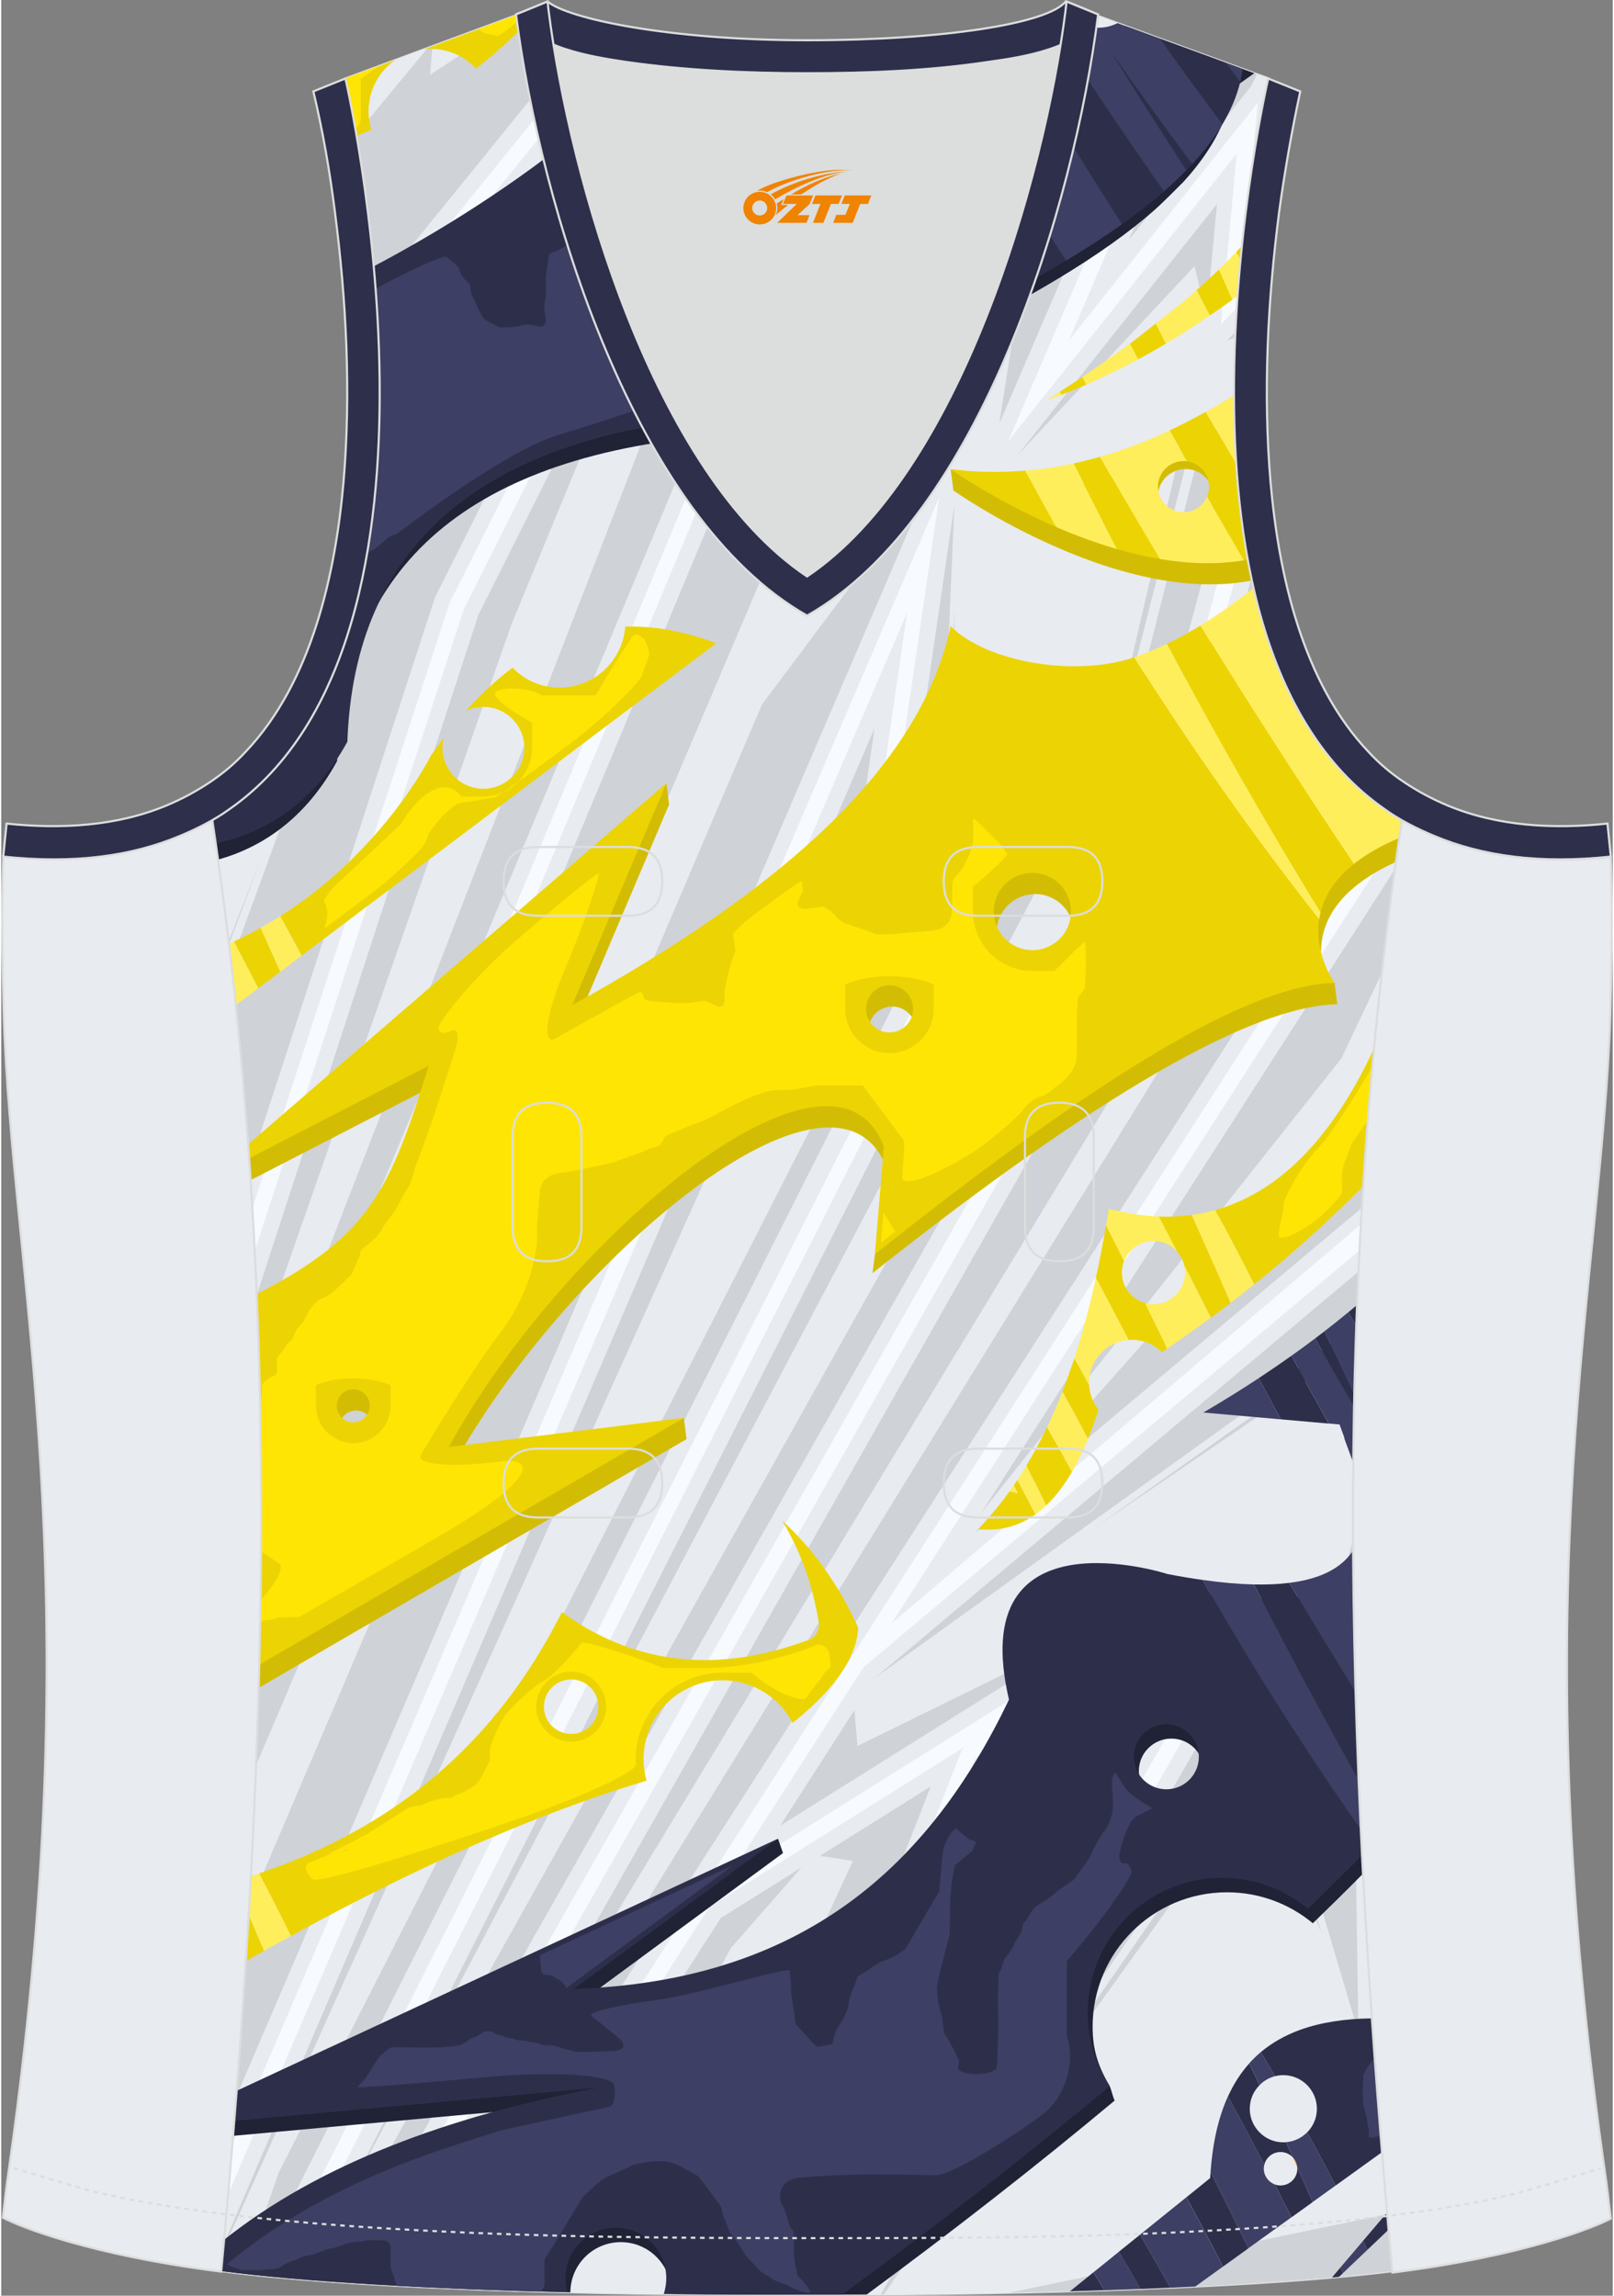 <?xml version="1.0" encoding="utf-8"?>
<!-- Generator: Adobe Illustrator 24.0.1, SVG Export Plug-In . SVG Version: 6.00 Build 0)  -->
<svg xmlns="http://www.w3.org/2000/svg" xmlns:xlink="http://www.w3.org/1999/xlink" version="1.1" id="图层_1" x="0px" y="0px" width="337.5px" height="480px" viewBox="0 0 302.3 430.61" enable-background="new 0 0 302.3 430.61" xml:space="preserve">
<rect x="0" y="0" width="302.3" height="430.61" fill="#808080" stroke="none"/>
<g>
	<path fill="none" stroke="#DCDDDD" stroke-width="0.4" stroke-miterlimit="22.926" d="M200.55,1.09l37.2,13.63   c0,0-25.46,109.55,25.01,139.04c-13.89,91.97-10.04,182.43-1.79,272.25c-23.4,2.96-66.61,4.48-109.81,4.39   c-43.21,0.18-86.42-1.34-109.81-4.39c8.16-89.82,12.1-180.27-1.79-272.25c50.46-29.5,25-139.04,25-139.04L101.58,1l11.74,8.43   l40.25,2.33l33.17-3.14L200.55,1.09z"/>
	<path fill-rule="evenodd" clip-rule="evenodd" fill="#F7FAFF" d="M200.55,1.09l37.2,13.63c0,0-25.46,109.55,25.01,139.04   c-13.89,91.97-10.04,182.43-1.79,272.25c-23.4,2.96-66.61,4.48-109.81,4.39c-43.21,0.18-86.42-1.34-109.81-4.39   c8.16-89.82,12.1-180.27-1.79-272.25c50.46-29.5,25-139.04,25-139.04L101.58,1l11.74,8.43l40.25,2.33l33.17-3.14L200.55,1.09z"/>
	<path fill-rule="evenodd" clip-rule="evenodd" fill="#E8EBF0" d="M111.53,8.14L70.52,58.7c-1.47-24.63-5.96-43.98-5.96-43.98   L101.58,1L111.53,8.14z"/>
	<path fill-rule="evenodd" clip-rule="evenodd" fill="#E8EBF0" d="M194.65,142.44L50.53,427.03c-3.32-0.32-6.4-0.66-9.19-1.03   c0.44-4.85,0.87-9.71,1.28-14.57l127.32-296.52l-11.1,76.03l6.85-20.39L194.65,142.44z"/>
	<path fill-rule="evenodd" clip-rule="evenodd" fill="#E8EBF0" d="M140.18,430.41l40.02-102.19l0.76-0.71l-48.09,30.15l-46.08,71.68   C103.2,430,121.53,430.36,140.18,430.41z"/>
	<path fill-rule="evenodd" clip-rule="evenodd" fill="#E8EBF0" d="M69.76,95.81l45.55-44.96l-31.23,62.29L47.1,226.65   c-1.43-24.2-3.86-48.5-7.55-72.9C58.74,142.54,66.95,119.75,69.76,95.81z"/>
	<path fill-rule="evenodd" clip-rule="evenodd" fill="#E8EBF0" d="M161.59,430.39l67.27-116.54l25.97,25.37   c1.3,29.01,3.49,57.93,6.14,86.79C239.46,428.73,201.2,430.23,161.59,430.39z"/>
	<path fill-rule="evenodd" clip-rule="evenodd" fill="#E8EBF0" d="M255.03,229.67l-87.96,74.77l95.34-148.31   C258.77,180.75,256.4,205.26,255.03,229.67z"/>
	<path fill-rule="evenodd" clip-rule="evenodd" fill="#E8EBF0" d="M220.77,8.5l-31.88,74.26l42.88-53.95l-2.98,31.98l3.07-3.07   c-0.71,11.3-0.8,23.75,0.47,35.99l-21.48,79.83L66.31,428.27c-4.53-0.29-8.8-0.61-12.76-0.96l151.49-299.13l-39.84,38.68   l10.74-73.57L43.41,401.95c2.97-36.65,5.04-73.41,5.29-110.35L166.1,10.57l20.64-1.95l13.81-7.53L220.77,8.5z"/>
	<path fill-rule="evenodd" clip-rule="evenodd" fill="#E8EBF0" d="M216.07,297.27l10.44,14.8l-68.3,118.33c-2.35,0-4.7,0-7.06,0   c-2.62,0.01-5.23,0.02-7.84,0.01l39.36-100.51l22.58-21.07l-68.67,43.04l25.16-39.13l93.03-78.18   c-1.7,33.62-1.52,67.07-0.13,100.39L216.07,297.27z"/>
	<path fill-rule="evenodd" clip-rule="evenodd" fill="#CFD2D7" d="M80.89,8.67l-0.47,5.38L98.62,2.1l2.97-1.1l7.57,5.43L70.23,54.42   c-0.88-11.78-2.39-22.08-3.63-29.23L79.97,9.01L80.89,8.67z"/>
	<path fill-rule="evenodd" clip-rule="evenodd" fill="#CFD2D7" d="M43.11,180.53l26.7-73.01l34.96-42.15l-23.4,46.67L46.59,218.76   C45.73,206.04,44.58,193.3,43.11,180.53z"/>
	<path fill-rule="evenodd" clip-rule="evenodd" fill="#CFD2D7" d="M40.71,153.03L39.74,155c-0.06-0.42-0.12-0.83-0.19-1.25   C39.94,153.53,40.32,153.28,40.71,153.03z"/>
	<path fill-rule="evenodd" clip-rule="evenodd" fill="#CFD2D7" d="M179.15,9.34l0.54,7.64l3.42-3.66L47.78,331.17   c0.41-10.5,0.7-21.01,0.84-31.54L169.51,10.25L179.15,9.34z"/>
	<path fill-rule="evenodd" clip-rule="evenodd" fill="#CFD2D7" d="M44.11,393.18L174.3,89.97l-31.58,42.14l-96.2,225.36   C45.84,369.39,45.02,381.29,44.11,393.18z"/>
	<polygon fill-rule="evenodd" clip-rule="evenodd" fill="#CFD2D7" points="218.11,7.52 187.22,79.47 196.05,22.86 211.98,5.28  "/>
	<polygon fill-rule="evenodd" clip-rule="evenodd" fill="#CFD2D7" points="178.78,94.86 169.44,158.78 203.58,125.63 178.27,140.75    176.57,147.39  "/>
	<polygon fill-rule="evenodd" clip-rule="evenodd" fill="#CFD2D7" points="226.09,59.31 228.05,38.3 190.58,85.45 223.85,49.91  "/>
	<path fill-rule="evenodd" clip-rule="evenodd" fill="#CFD2D7" d="M63.18,428.06l145.04-255.65l22.18-82.43l1.45-1.68   c-0.23-3.19-0.38-6.39-0.45-9.56l-6.92,7.01l-21.38,84.8L61.78,423l-1.13,4.88C61.49,427.95,62.33,428.01,63.18,428.06z"/>
	<polygon fill-rule="evenodd" clip-rule="evenodd" fill="#CFD2D7" points="206.76,131.46 60.18,420.9 197.5,160.67  "/>
	<path fill-rule="evenodd" clip-rule="evenodd" fill="#CFD2D7" d="M231.56,63.27l-1.6,0.58l1.64-1.65   C231.59,62.56,231.57,62.91,231.56,63.27z"/>
	<polygon fill-rule="evenodd" clip-rule="evenodd" fill="#CFD2D7" points="152.31,176.19 41.72,421.81 41.82,420.73 163.83,136.56    156.04,189.91  "/>
	<path fill-rule="evenodd" clip-rule="evenodd" fill="#CFD2D7" d="M45.46,426.5l6.57-18.94l109.02-213.98l7.19-21.41v4.6   l14.45-18.62L47.38,426.71C46.73,426.64,46.09,426.57,45.46,426.5z"/>
	<path fill-rule="evenodd" clip-rule="evenodd" fill="#CFD2D7" d="M251.41,198.5l-67.61,85.32l77.61-120.73   c-0.9,6.49-1.71,12.97-2.44,19.44L251.41,198.5z"/>
	<path fill-rule="evenodd" clip-rule="evenodd" fill="#CFD2D7" d="M255.21,226.57l-72.61,61.02l72.79-82.05l-0.97,3.35l2.08-0.72   C256,214.3,255.57,220.44,255.21,226.57z"/>
	<polygon fill-rule="evenodd" clip-rule="evenodd" fill="#CFD2D7" points="90.17,429.46 134.97,359.78 150.11,350.29 136.9,365.36    106.5,420.9 106.08,416.96 91.48,429.51  "/>
	<polygon fill-rule="evenodd" clip-rule="evenodd" fill="#CFD2D7" points="137.05,430.4 174.37,335.08 153.58,348.11 159.78,349.04    130.28,412.71 133.47,409.39 136.17,430.39  "/>
	<polygon fill-rule="evenodd" clip-rule="evenodd" fill="#CFD2D7" points="146.45,430.41 185.15,331.58 205.37,312.71    190.31,335.08 146.8,430.41  "/>
	<polygon fill-rule="evenodd" clip-rule="evenodd" fill="#CFD2D7" points="216.24,302.57 223.05,312.23 154.84,430.4 154.16,430.4    196.09,336.99 215.87,312.71  "/>
	<path fill-rule="evenodd" clip-rule="evenodd" fill="#CFD2D7" d="M219.44,296.48l35.03,34.22c-0.41-10.57-0.69-21.16-0.83-31.76   l-4.87,21.54l-0.39-7.13L219.44,296.48z"/>
	<polygon fill-rule="evenodd" clip-rule="evenodd" fill="#CFD2D7" points="203.81,306.29 146.11,342.45 160.06,320.76 160.62,327.5     "/>
	<path fill-rule="evenodd" clip-rule="evenodd" fill="#CFD2D7" d="M163.95,314.69l90.62-76.15c-0.18,3.79-0.33,7.58-0.46,11.37   L163.95,314.69z"/>
	<polygon fill-rule="evenodd" clip-rule="evenodd" fill="#CFD2D7" points="164.98,430.37 229.51,318.57 254.01,342.51 254.6,381.3    244.52,347.39 231.19,335.08 165.57,430.37  "/>
	<path fill-rule="evenodd" clip-rule="evenodd" fill="#CFD2D7" d="M189.04,430.06l70.98-14.75c0.31,3.57,0.63,7.13,0.96,10.69   C244.5,428.09,218.22,429.46,189.04,430.06z"/>
	<polygon fill-rule="evenodd" clip-rule="evenodd" fill="#CFD2D7" points="66.17,22.75 71.33,16.55 66.15,22.61  "/>
	<polygon fill-rule="evenodd" clip-rule="evenodd" fill="#CFD2D7" points="42.71,177.15 48.87,160.71 42.64,176.6  "/>
	<polygon fill-rule="evenodd" clip-rule="evenodd" fill="#CFD2D7" points="194.34,129.72 178.01,139.26 178.78,114.23    178.99,137.16  "/>
	<path fill-rule="evenodd" clip-rule="evenodd" fill="#CFD2D7" d="M231.35,76.27l-8.54,8.55l-20.4,80.25l18.82-80.91l10.11-9.23   C231.34,75.38,231.34,75.82,231.35,76.27z"/>
	<path fill-rule="evenodd" clip-rule="evenodd" fill="#CFD2D7" d="M253.57,291.07l-4.75,20.17l-24.96-14.02l24.26,11.64l5.44-19.95   C253.56,289.62,253.56,290.34,253.57,291.07z"/>
	<polygon fill-rule="evenodd" clip-rule="evenodd" fill="#CFD2D7" points="254.06,251.87 205.14,286.56 254.01,253.23  "/>
	<polygon fill-rule="evenodd" clip-rule="evenodd" fill="#CFD2D7" points="247.62,362.45 243.42,348.15 231.64,337.32    177.27,415.77 232.06,339.63 241.95,349.3  "/>
	<path fill-rule="evenodd" clip-rule="evenodd" fill="#E8EBF0" d="M83.4,429.19l47.36-73.67l130.36-202.79   c-16.53-10.58-24.48-30.1-27.78-51.2l-19.67,73.11L69.66,428.48C74.04,428.74,78.63,428.98,83.4,429.19z"/>
	<path fill-rule="evenodd" clip-rule="evenodd" fill="#E8EBF0" d="M162.92,10.88L48.73,284.22c0-16.46-0.37-32.95-1.2-49.48   l39.25-120.48l39.07-77.92l-55.62,54.9c0.85-9.53,0.9-19.14,0.51-28.17L114.2,9.49l39.37,2.28L162.92,10.88z"/>
	<path fill-rule="evenodd" clip-rule="evenodd" fill="#E8EBF0" d="M234.34,33.85l1.36-14.55l-35.41,44.54l23.32-54.31l14.15,5.18   C237.75,14.72,236.01,22.24,234.34,33.85z"/>
	<path fill-rule="evenodd" clip-rule="evenodd" fill="#CFD2D7" d="M70.9,67.51l46.9-57.82l13.5,0.78L70.95,77.23   C71,73.95,70.98,70.7,70.9,67.51z"/>
	<path fill-rule="evenodd" clip-rule="evenodd" fill="#CFD2D7" d="M48.6,267.27l95.72-246.53l-1.6,9.76l12.79-18.92l4.11-0.39   L48.71,276.7C48.68,273.56,48.65,270.41,48.6,267.27z"/>
	<path fill-rule="evenodd" clip-rule="evenodd" fill="#CFD2D7" d="M47.91,243.01l41.58-127.64l39.18-78.14l-33.01,80.01L48.27,252.9   C48.16,249.61,48.05,246.31,47.91,243.01z"/>
	<path fill-rule="evenodd" clip-rule="evenodd" fill="#CFD2D7" d="M70.89,79.81l44.42-47.68l-3.11,5.75l12.97-4.97L70.57,86.8   C70.72,84.46,70.82,82.13,70.89,79.81z"/>
	<path fill-rule="evenodd" clip-rule="evenodd" fill="#CFD2D7" d="M234.56,108.25l-18.17,67.52L72.91,428.67l0.15,0.01   l150.79-248.62l15-56.82C237.07,118.47,235.65,113.44,234.56,108.25z"/>
	<path fill-rule="evenodd" clip-rule="evenodd" fill="#CFD2D7" d="M258.71,151.09L80.03,429.04l-1.37-0.07l1.65-6.19l149.26-242.01   l19.34-39.19C251.73,145.17,254.99,148.37,258.71,151.09z"/>
	<polygon fill-rule="evenodd" clip-rule="evenodd" fill="#CFD2D7" points="211.58,44.94 226.35,10.54 235.56,13.92 234.55,16.04     "/>
	<path fill-rule="evenodd" clip-rule="evenodd" fill="#2D2F4A" d="M257.1,378.59c0.58,8.37,1.23,16.73,1.92,25.09l-8.71,6.27   c-1.73-3.35-3.51-6.68-5.33-9.98c1.13-1.14,1.82-2.7,1.82-4.43c0-3.47-2.83-6.3-6.3-6.3c-0.53,0-1.04,0.07-1.53,0.19   c-0.89-1.51-1.79-3.02-2.69-4.51c2.11-1.77,4.6-3.18,7.43-4.2C247.49,379.36,251.99,378.65,257.1,378.59L257.1,378.59z M259.98,415   l0.28,3.21l-3.97,3.78c-0.27-0.56-0.54-1.13-0.81-1.69L259.98,415z"/>
	<path fill-rule="evenodd" clip-rule="evenodd" fill="#ECD404" d="M101.8,320.13c0-2.82,2.29-5.11,5.11-5.11s5.11,2.29,5.11,5.11   c0,2.82-2.29,5.11-5.11,5.11C104.09,325.24,101.8,322.95,101.8,320.13L101.8,320.13z M48.36,351.41c2.06,3.88,4.05,7.79,5.98,11.72   c24.9-13.62,46.75-23.14,66.7-29.13c-0.36-1.28-0.55-2.64-0.55-4.04c0.01-8.18,6.63-14.78,14.81-14.78   c5.71,0,10.67,3.24,13.14,7.98c0.54-0.42,1.07-0.86,1.61-1.31c4.77-4.02,10.43-10.1,10.71-16.54c-3.43-7.53-7.86-13.94-13.18-19.07   c-0.37-0.35-0.74-0.7-1.11-1.04c3.48,5.75,5.76,12.11,6.89,19.18c0.22,1.37-0.56,2.71-1.86,3.2c-6.75,2.52-13.33,3.8-19.55,3.8   c-9.59,0-18.58-3.02-26.78-8.99C93.05,326.44,74.56,342.51,48.36,351.41z"/>
	<path fill-rule="evenodd" clip-rule="evenodd" fill="#ECD404" d="M257.54,196.34c-0.83,8.75-1.52,17.48-2.08,26.2   c-6.46,6.49-13.3,12.65-20.39,18.35c-0.01,0-0.01,0.01-0.02,0.01c-2.36-4.68-4.81-9.33-7.35-13.92   c11.86-3.3,21.77-13.26,29.54-29.74l0.11-0.23l0.07-0.24L257.54,196.34z"/>
	<path fill-rule="evenodd" clip-rule="evenodd" fill="#ECD404" d="M64.36,162.52c10.09-9.46,15.22-18.81,16.25-20.82   c0.78-1.13,1.58-2.23,2.38-3.28c-0.15,0.59-0.23,1.21-0.23,1.85c0,4.23,3.44,7.68,7.68,7.68c4.23,0,7.68-3.44,7.68-7.68   c0-4.23-3.44-7.68-7.68-7.68c-1.16,0-2.27,0.26-3.26,0.73c2.84-3.17,5.76-5.86,8.74-8.08c2.3,2.39,5.46,3.73,8.84,3.73   c6.49,0,11.83-5.05,12.29-11.43c0.38-0.01,0.77-0.02,1.15-0.02c5.02,0,10.36,1.05,15.92,3.13l-77.77,58.6   c-1.32-2.48-2.66-4.95-4.02-7.4C57.08,168.85,61.09,165.59,64.36,162.52z"/>
	<path fill-rule="evenodd" clip-rule="evenodd" fill="#ECD404" d="M232.55,48.87c-0.29-0.53-0.59-1.07-0.88-1.6   c0.4-0.42,0.79-0.84,1.17-1.26C232.73,46.95,232.64,47.9,232.55,48.87z"/>
	<path fill-rule="evenodd" clip-rule="evenodd" fill="#ECD404" d="M102.29,1.51l-1.07-0.08l-0.96,1.07   c-3.38,3.75-7.13,7.22-11.2,10.35c-2.17-2.32-5.21-3.68-8.51-3.68c-0.39,0-0.78,0.02-1.16,0.06L101.58,1L102.29,1.51L102.29,1.51z    M73.9,11.26c-3.02,2.11-5,5.61-5,9.56c0,1.2,0.18,2.38,0.54,3.51c-0.93,0.4-1.85,0.79-2.78,1.16c-1.16-6.73-2.1-10.77-2.1-10.77   L73.9,11.26z"/>
	<path fill-rule="evenodd" clip-rule="evenodd" fill="#D3BD04" d="M63.44,267.67c0-1.71,1.39-3.1,3.1-3.1s3.1,1.39,3.1,3.1   s-1.39,3.1-3.1,3.1C64.83,270.78,63.44,269.39,63.44,267.67L63.44,267.67z M231.39,78.33c0.22,10.2,1.18,20.65,3.31,30.54   c-0.35,0.07-0.71,0.13-1.06,0.19c-5.14,0.87-10.49,0.65-15.75-0.23l0,0c-2.73-0.46-5.44-1.1-8.08-1.86c-4-1.16-7.85-2.61-11.4-4.14   c-11.5-4.96-19.8-10.83-19.8-10.83l-0.51-3.98l24,2.79c1.52-0.34,3.03-0.72,4.53-1.15c4.43-1.27,8.78-2.93,13.08-4.95   c2.27-1.06,4.51-2.22,6.75-3.47C228.11,80.32,229.75,79.35,231.39,78.33L231.39,78.33z M235.89,113.87   c-2.99,2.45-6.52,5.07-10.42,7.45c-2.01,1.23-4.12,2.39-6.31,3.44c-1.99,0.95-4.04,1.81-6.14,2.53   c-10.99,3.76-23.25,3.76-34.4-5.84c-5.91,27.43-33.48,50.31-71.01,71.09l17.67-41.64l-0.51-3.98l-7.86,8.82l3.4-0.55l-54.83,47.34   l-19.09,13.35c0.13,1.83,0.26,3.66,0.38,5.49l33.92-17.49c-7.22,23.34-11.04,32.03-32.62,43.03c0.64,17.35,0.8,34.65,0.57,51.92   l0.04,0.04l-0.05,0.05c-0.08,5.9-0.2,11.8-0.36,17.69l80.29-46.67l-0.51-3.98l-18.95,6.4l-24.63,3.06   c21.2-38.83,71.93-81.61,81.61-56.37l-2.65,19.76c36.29-28.76,69.07-50.09,87.2-50.44l-0.51-3.98l-1.73-0.71   c-0.64-2-1.06-4.49-0.67-7.18c0.07-0.45,0.16-0.91,0.27-1.37c0.74-2.98,2.57-6.13,6.26-9.07c1.92-1.53,4.34-3.01,7.37-4.38   c0.37-2.63,0.75-5.27,1.15-7.9C248.51,145.43,240.31,130.7,235.89,113.87L235.89,113.87z M162.71,193.22   c0-2.44,1.98-4.42,4.42-4.42s4.42,1.98,4.42,4.42s-1.98,4.42-4.42,4.42C164.69,197.63,162.71,195.66,162.71,193.22L162.71,193.22z    M186.69,174.95c0-4.01,3.25-7.25,7.25-7.25c4.01,0,7.25,3.25,7.25,7.25c0,4.01-3.25,7.25-7.25,7.25S186.69,178.96,186.69,174.95   L186.69,174.95z M227.38,93.18c0-2.88-2.33-5.21-5.21-5.21s-5.21,2.33-5.21,5.21s2.33,5.21,5.21,5.21   C225.04,98.39,227.38,96.06,227.38,93.18z"/>
	<path fill-rule="evenodd" clip-rule="evenodd" fill="#202235" d="M210.76,4.83l24.3,8.9l-4.11,2.92c-0.11,0.8-0.27,1.59-0.46,2.38   c-0.66,2.69-1.78,5.32-3.32,7.91c-1.41,2.36-3.16,4.69-5.23,6.98l0,0c-0.15,0.16-0.3,0.33-0.45,0.49c0-0.01-0.01-0.01-0.01-0.02   c-1.45,1.47-3.95,3.97-5.29,5.14c-2.38,2.08-5.01,4.13-7.85,6.16c-3.23,2.3-6.73,4.57-10.47,6.81c-2.69,1.61-5.5,3.21-8.42,4.8   c-0.73,0.4-1.47,0.8-2.22,1.19c-7.09,3.77-14.76,7.49-22.8,11.15c0.59-0.81,1.1-1.59,1.44-2.27c0.21-0.44,0.36-0.86,0.42-1.24   c0-0.02,0-0.03,0.01-0.05c0.01-0.04,0.01-0.08,0.01-0.11c0-0.01,0-0.02,0-0.03c0.05-0.68-0.32-1.86-0.32-1.86   c-2.78-5.9-22.19-6.61-36.22,0.72c-9.43,4.93-7.02,9.37-2.73,12.44c3.35-0.77,7.57,0.57,10.85,0.68l-1.93,3.63   c-48.45,3.6-71.66,24.77-72.96,61.2c-5.95,10.9-14.18,16.21-22.36,18.5c-0.35-2.5-0.71-5-1.09-7.5   c31.09-18.17,33.36-66.7,30.53-101.31c14.79-8.01,27.62-16.78,38.93-26.13c5.06,6.01,12.88,9.53,21.3,8.76   c12.43-1.14,21.88-11.25,22.54-23.36l0.72,0.04l33.17-3.14l9.61-5.24c1.04,3.16,4.01,5.45,7.52,5.45   C206.83,8.83,209.39,7.22,210.76,4.83L210.76,4.83z M113.03,58.25c0,3.17,2.57,5.75,5.75,5.75s5.75-2.57,5.75-5.75   s-2.57-5.75-5.75-5.75C115.6,52.51,113.03,55.08,113.03,58.25L113.03,58.25z M206.37,13.53c1.18,1.9,2.49,3.7,3.86,5.45   C208.94,17.18,207.65,15.36,206.37,13.53z"/>
	<path fill-rule="evenodd" clip-rule="evenodd" fill="#FFE504" d="M116.36,289.7l0.12-0.02c0,0,0,0.01,0,0.02H116.36z"/>
	<path fill-rule="evenodd" clip-rule="evenodd" fill="#FFE504" d="M153.39,385.9c0-0.13-0.01-0.26-0.03-0.4c0.01,0,0.02,0,0.03,0.01   V385.9z"/>
	<path fill-rule="evenodd" clip-rule="evenodd" fill="#202235" d="M254.17,248.39c-0.31,8.64-0.5,17.26-0.58,25.87l-1.61-4.38   l0.12-5.03c-2.41-4.28-6.89-3.67-9.13-7.86c1.5-1.07,2.97-2.15,4.43-3.25c0.58-0.44,1.16-0.88,1.74-1.33   c1.53-1.18,3.03-2.38,4.51-3.6L254.17,248.39L254.17,248.39z M253.59,294.76c0.18,18.95,0.83,37.85,1.83,56.72   c-3.06,3.1-6.19,6.18-9.38,9.27c-4.37-3.63-9.98-5.81-16.1-5.81c-13.92,0-25.21,11.29-25.21,25.21c0,4.54,1.1,7.48,3.2,11.16   c0.27,0.46,0.65,2.24,0.94,2.69c-14.63,12.22-30.18,24.35-46.52,36.39c-3.73,0.02-7.47,0.02-11.21,0.01   c-8.54,0.04-17.08,0-25.46-0.09c0-0.1,0-0.2,0-0.29c0-5.23-4.24-9.46-9.46-9.46c-5.21,0-9.44,4.21-9.46,9.42   c-26.56-0.64-50.19-1.98-65.43-3.97l0.2-2.22c17.82-14.64,42.29-23.96,71.47-29.52l-69.48,6.35c0.14-1.78,0.28-3.56,0.42-5.35   l0.69-0.18l74.94-34.9c8.18-6.41,18.1-9.87,26.14-15.3l0.94,2.69l-38.28,28.18c43.02-1.39,66.72-23.18,81.61-54.26   c-8.41-35.89,29.73-23.56,29.73-23.56c2.32,0.45,4.51,0.82,6.59,1.11c3.54,0.5,6.75,0.78,9.63,0.84c2.45,0.05,4.66-0.04,6.64-0.29   C247.72,298.95,251.34,297.3,253.59,294.76L253.59,294.76z M225.6,332.21c0-3.37-2.73-6.1-6.1-6.1c-3.37,0-6.1,2.73-6.1,6.1   s2.73,6.1,6.1,6.1C222.87,338.31,225.6,335.58,225.6,332.21z"/>
	<path fill-rule="evenodd" clip-rule="evenodd" fill="#ECD404" d="M209.29,102.98c-2.74-5.32-5.46-10.68-8.14-16.06   c1.67-0.36,3.32-0.77,4.97-1.25c3.65,6.37,7.4,12.76,11.25,19.17C214.64,104.39,211.93,103.75,209.29,102.98z"/>
	<path fill-rule="evenodd" clip-rule="evenodd" fill="#ECD404" d="M231.04,74.25c0.06-0.04,0.11-0.07,0.17-0.1l0.13,0.28v0.32   L231.04,74.25z"/>
	<path fill-rule="evenodd" clip-rule="evenodd" fill="#ECD404" d="M178.11,88.02c4.74,0.57,9.4,0.64,13.98,0.26   c1.89,3.53,3.83,7.06,5.81,10.57C186.4,93.88,178.11,88.02,178.11,88.02z"/>
	<path fill-rule="evenodd" clip-rule="evenodd" fill="#ECD404" d="M224.96,117.33c9.11,14.8,18.71,29.7,28.78,44.72   c-3.69,2.95-5.51,6.1-6.26,9.07c-9.52-15.45-19.27-32.52-28.84-50.35C220.84,119.73,222.95,118.56,224.96,117.33z"/>
	<path fill-rule="evenodd" clip-rule="evenodd" fill="#FFEE5C" d="M197.89,98.85c-1.98-3.51-3.92-7.04-5.81-10.57   c3.06-0.25,6.08-0.71,9.07-1.35c2.68,5.38,5.39,10.74,8.14,16.06C205.29,101.82,201.44,100.38,197.89,98.85z"/>
	<path fill-rule="evenodd" clip-rule="evenodd" fill="#FFEE5C" d="M218.65,120.77c9.56,17.83,19.31,34.9,28.84,50.35   c-0.12,0.46-0.2,0.92-0.27,1.37c-12.16-15.45-23.88-32.04-34.71-49.19C214.61,122.58,216.66,121.73,218.65,120.77z"/>
	<path fill-rule="evenodd" clip-rule="evenodd" fill="#FFE504" d="M115.62,158.56c-0.39,0.1-0.78-0.19-1.27-0.29   c-0.34-0.08-0.67-0.15-1-0.22l8.88-7.66l-4.08,9.63c-0.71-0.56-1.56-0.97-2.53-1.06V158.56z"/>
	<path fill-rule="evenodd" clip-rule="evenodd" fill="#2D2F4A" d="M223.42,30.78c-0.35,0.38-0.72,0.77-1.09,1.15   c-4.91-7.53-9.57-14.86-14.03-22.02C213.29,17.02,218.34,23.98,223.42,30.78z"/>
	<path fill-rule="evenodd" clip-rule="evenodd" fill="#2D2F4A" d="M174.81,9.75c7.96,12.96,16.29,26,24.98,39.12   c-2.69,1.61-5.5,3.21-8.42,4.8c-8.06-13.57-16.22-28.14-24.22-43.2L174.81,9.75z"/>
	<path fill-rule="evenodd" clip-rule="evenodd" fill="#2D2F4A" d="M196.31,3.4c6.83,10.67,14.1,21.52,21.8,32.5   c-2.38,2.08-5.01,4.13-7.85,6.16c-7.39-11.62-14.52-23.15-21.36-34.61L196.31,3.4z"/>
	<path fill-rule="evenodd" clip-rule="evenodd" fill="#3D3F64" d="M167.15,10.48c8,15.05,16.15,29.63,24.22,43.2   c-0.73,0.4-1.47,0.8-2.22,1.19c-10.39-13.92-20.37-28.6-29.63-43.67L167.15,10.48z"/>
	<path fill-rule="evenodd" clip-rule="evenodd" fill="#3D3F64" d="M188.89,7.45c6.84,11.46,13.97,23,21.36,34.61   c-3.23,2.3-6.73,4.57-10.47,6.81c-8.69-13.12-17.02-26.17-24.98-39.12l11.94-1.13L188.89,7.45z"/>
	<path fill-rule="evenodd" clip-rule="evenodd" fill="#3D3F64" d="M232.96,12.96l-0.08,0.06c-0.11,0.8-0.27,1.59-0.46,2.38   c-0.93-1.22-1.86-2.44-2.79-3.65L232.96,12.96z"/>
	<path fill-rule="evenodd" clip-rule="evenodd" fill="#2D2F4A" d="M240.05,266.23c-1.4-2.58-2.78-5.16-4.15-7.73   c2.08-1.37,4.12-2.77,6.13-4.2c2.24,4.19,4.57,8.43,6.98,12.72L240.05,266.23z"/>
	<path fill-rule="evenodd" clip-rule="evenodd" fill="#2D2F4A" d="M254.16,248.72c-0.49-0.87-0.97-1.73-1.45-2.59   c0.53-0.44,1.06-0.88,1.59-1.33C254.26,246.11,254.21,247.41,254.16,248.72z"/>
	<path fill-rule="evenodd" clip-rule="evenodd" fill="#2D2F4A" d="M246.47,251.05c0.58-0.44,1.16-0.88,1.74-1.33l5.59,11.86   c-0.02,0.72-0.03,1.44-0.04,2.16C251.28,259.57,248.85,255.34,246.47,251.05z"/>
	<path fill-rule="evenodd" clip-rule="evenodd" fill="#2D2F4A" d="M241.63,296.9c4.02,6.77,8.15,13.57,12.39,20.39   c0.16,5.51,0.35,11.02,0.57,16.53c-6.6-11.82-13.18-24.12-19.6-36.62C237.44,297.25,239.65,297.15,241.63,296.9z"/>
	<path fill-rule="evenodd" clip-rule="evenodd" fill="#3D3F64" d="M234.99,297.2c6.42,12.51,13,24.81,19.6,36.62   c0.13,3.12,0.27,6.24,0.41,9.35c-10.56-15.05-20.55-30.8-29.65-46.82C228.91,296.86,232.11,297.13,234.99,297.2z"/>
	<path fill-rule="evenodd" clip-rule="evenodd" fill="#3D3F64" d="M254.02,317.29c-4.23-6.82-8.36-13.62-12.39-20.39   c5.91-0.74,9.81-2.8,11.93-6.03C253.62,299.69,253.77,308.49,254.02,317.29z"/>
	<path fill-rule="evenodd" clip-rule="evenodd" fill="#3D3F64" d="M225.5,264.95c3.55-2.07,7.02-4.22,10.4-6.45   c1.37,2.57,2.75,5.15,4.15,7.73L225.5,264.95z"/>
	<path fill-rule="evenodd" clip-rule="evenodd" fill="#2D2F4A" d="M114.95,54.62c0-3.18,2.57-5.75,5.75-5.75s5.75,2.57,5.75,5.75   c0,3.17-2.57,5.75-5.75,5.75C117.53,60.37,114.95,57.8,114.95,54.62L114.95,54.62z M40.21,158.2c8.93-1.91,18.19-7.13,24.72-19.08   c1.3-36.43,24.52-57.6,72.95-61.19c0,0-23.84-7.53-6.18-16.75s43.83-5.71,34.66,4.84c8.04-3.67,15.71-7.38,22.8-11.15   c-10.39-13.92-20.37-28.6-29.63-43.67l-5.2,0.49c-2.14,10.45-10.9,18.73-22.08,19.75c-8.42,0.77-16.24-2.75-21.3-8.76   c-11.86,9.8-25.37,18.96-41.07,27.28c3.14,34.72,1.52,85.18-30.32,103.79C39.77,155.24,39.99,156.72,40.21,158.2z"/>
	<path fill-rule="evenodd" clip-rule="evenodd" fill="#3D3F64" d="M70.22,54.24c0.7-0.43,1.49-0.87,2.31-1.31   c2.9-1.53,10.58-5.29,10.97-4.74l0.61,0.47c0.12,0.1,0.25,0.2,0.37,0.31c0.81,0.66,1.32,1.1,1.43,1.5   c0.33,1.44,1.35,2.28,1.91,2.74l0.01,0.01c0.01,0.01,0.04,0.12,0.06,0.26l0.02,0.13l0.27,1.49c0.84,1.83,1.64,3.56,1.79,3.86   c0.14,0.29,0.55,0.82,0.59,0.86c0.04,0.04,0.1,0.09,0.15,0.13c0.04,0.03,1.25,0.68,2.67,1.44h1.56c0.97,0,1.84-0.17,2.6-0.32   l0.21-0.04c0.21-0.04,0.39-0.07,0.4-0.07s0.02,0,0.03-0.01c0.01,0,0.12-0.03,0.26-0.06c0.13-0.03,1.27,0.07,2.29,0.32   c1.02,0.25,1.64-0.47,1.39-1.61s-0.35-2.33-0.21-2.65l0.07-0.4c0.28-1.31,0.24-2.52,0.2-3.59l-0.03-0.82   c0.07-0.69,0.13-1.26,0.13-1.27c0-0.01,0.01-0.03,0.01-0.04c0-0.01,0.15-0.87,0.33-1.9l0.03-0.64l0.01-0.21   c0.02-0.23,0.31-0.54,0.66-0.69l0.29-0.11l0.7-0.27c0.94-0.5,1.72-0.92,1.73-0.93c0.01-0.01,0.04-0.02,0.05-0.03   s0.11-0.08,0.2-0.17c0.1-0.08,1.37-0.7,2.64-1.19c1.28-0.49,4.11-5.8,4.26-6.06l0.19-0.26l0.32-0.44c0.34-0.81,0.62-1.48,0.62-1.5   s0.01-0.05,0.01-0.07s0.11-1.22,0.25-2.67l0.05-1.31l0.02-0.44c0.02-0.48,4.46,1.1,9.86,3.53h5.45c0.88,0,1.78-0.04,2.66-0.12   l0.25-0.02c0.28-0.03,0.5,0.21,0.5,0.53s0.43,0.52,0.95,0.45s1.05,0.27,1.17,0.76c0.12,0.49,0.34,1.89,0.34,1.9   c0,0.01,0.43,1.05,0.95,2.32l1.22,0.55c0.56,0.25,1.13,0.36,1.54,0.43l0.08,0.01c0.1,0.02,0.2,0.04,0.22,0.05s0.07,0.03,0.12,0.04   c0.05,0.01,0.76,0.18,1.58,0.36l0.64,0.1c0.98,0.15,1.55,0.24,2.07,0.58c0.11,0.07,0.22,0.14,0.3,0.57l0.09,0.55   c-0.06,0.77-0.29,1.8-0.51,2.28l-0.04,0.68l-0.03,0.33c-0.03,0.17-0.06,0.31-0.07,0.31c-0.01,0-0.06,0.05-0.11,0.11   c-0.06,0.06-0.21,0.23-0.35,0.39s-1.49,1.18-2.81,1.75l-0.47,0.67c-1.44,1.95-3.2,2.69-5.43,3.62l-0.28,0.12   c-0.31,0.13-0.58,0.25-0.6,0.26s-0.06,0.03-0.08,0.04c-0.02,0.01-0.1,0.05-0.18,0.1c-0.08,0.04-1.31,0.54-2.6,1.01l-0.52,0.37   l-0.02,0.01c-0.02,0.02-0.09,0.04-0.15,0.05s-0.13-0.56-0.02-1.28v-0.69c0-5.32-4.33-9.64-9.64-9.64c-5.32,0-9.64,4.33-9.64,9.64   v4.75c4.39,2.61,7.9,5.13,7.8,5.6l-0.02,0.47c-0.01,0.28-0.04,0.58-0.07,0.91l-0.17,1.86c1.04,2.75,2.02,5.23,2.17,5.51   s1.11,1.06,1.22,1.13s0.3,0.16,0.42,0.19c0.12,0.03,0.47,0.14,0.76,0.23c0.29,0.09-7.82,2.98-18.52,6.21   c-10.7,3.23-30.26,18.56-30.6,18.67c-0.34,0.1-1.24,0.46-1.28,0.48c-0.04,0.02-0.11,0.06-0.15,0.08c-0.04,0.03-0.36,0.31-0.7,0.63   s-1.5,1.35-2.24,1.76l-0.66,0.36l-0.39,0.22C71.48,87.12,71.37,69.45,70.22,54.24z"/>
	<path fill-rule="evenodd" clip-rule="evenodd" fill="#3D3F64" d="M199.29,1.78c1.43,2.07,3.81,3.42,6.51,3.42   c1.3,0,2.52-0.31,3.6-0.86l8.01,2.93c3.78,5.3,7.68,10.65,11.68,16.04c-1.51,2.53-3.42,5.02-5.68,7.47   c-5.08-6.8-10.12-13.76-15.12-20.88c4.45,7.16,9.12,14.5,14.03,22.02c-1.3,1.34-2.71,2.66-4.22,3.98   c-7.7-10.98-14.97-21.83-21.8-32.5L199.29,1.78z"/>
	<path fill-rule="evenodd" clip-rule="evenodd" fill="#2D2F4A" d="M229.63,11.74c0.92,1.22,1.85,2.44,2.79,3.65   c-0.66,2.69-1.78,5.32-3.32,7.91c-4.01-5.39-7.9-10.74-11.69-16.04L229.63,11.74z"/>
	<path fill-rule="evenodd" clip-rule="evenodd" fill="#ECD404" d="M62.93,263.69c0-1.71,1.39-3.1,3.1-3.1s3.1,1.39,3.1,3.1   s-1.39,3.1-3.1,3.1S62.93,265.4,62.93,263.69L62.93,263.69z M48.38,312.26l79.67-46.31l-44.09,5.47   c21.2-38.83,71.93-81.61,81.61-56.37l-1.68,20.19c36.29-28.76,68.1-50.52,86.23-50.87c0,0-3.86-5.36-2.91-11.88   c-12.16-15.45-23.88-32.04-34.71-49.19c-10.99,3.76-27.73,0.91-34.4-5.84c-5.91,27.43-33.48,50.31-71.01,71.09l17.67-41.64   L46.3,214.66c0.06,0.87,0.13,1.74,0.19,2.61l33.69-17.37c-7.18,23.21-11,31.94-32.28,42.86C48.86,265.99,48.95,289.16,48.38,312.26   L48.38,312.26z M162.21,189.23c0-2.44,1.98-4.42,4.42-4.42s4.42,1.98,4.42,4.42s-1.98,4.42-4.42,4.42   C164.18,193.65,162.21,191.67,162.21,189.23L162.21,189.23z M186.18,170.97c0-4.01,3.25-7.25,7.25-7.25c4.01,0,7.25,3.25,7.25,7.25   c0,4.01-3.25,7.25-7.25,7.25S186.18,174.97,186.18,170.97z"/>
	<path fill-rule="evenodd" clip-rule="evenodd" fill="#FFE504" d="M59.04,259.83c3.85-1.73,10.15-1.73,14,0v3.86c0,3.86-3.14,7-7,7   s-7-3.14-7-7V259.83L59.04,259.83z M48.55,304.2l0.88-0.31l0.97-0.06l0.2-0.01c0.2-0.02,0.78-0.22,1.31-0.46l0.76-0.01   c0.91-0.02,1.87-0.03,2.91-0.03h0.15c0.16,0,12.35-7.01,27.09-15.58c14.74-8.57,19.44-14.66,10.44-13.55   c-9,1.12-15.54,0.53-14.54-1.3s10.71-17.64,15.03-23.11c4.31-5.47,7.33-14.27,6.72-19.55l0.39-4.71c0.05-0.65,0.11-1.33,0.16-1.98   c0.06-1.18,0.75-2.6,2.54-3.23c0.65-0.23,1.31-0.3,1.74-0.35l0.07-0.01c0.07-0.01,0.15-0.02,0.17-0.02s0.06-0.01,0.08-0.01   c0.02,0,7.47-1.3,9.85-2.14s4.33-1.53,4.33-1.53s0.69-0.29,1.52-0.65l0.67-0.22l1.42-0.46c0.35-0.43,0.73-1.01,0.86-1.29   c0.12-0.28,0.45-0.61,0.72-0.73c0.27-0.13,1.81-0.78,3.42-1.46l1.4-0.53l2.52-0.96c2.59-1.37,4.72-2.5,4.73-2.5   c0.01-0.01,3.08-1.61,4.58-2.08c1.51-0.46,2.75-0.85,2.77-0.85s0.04,0,0.06,0s0.98-0.05,2.14-0.1h1.14h0.3   c0.31,0.01,2.48-0.37,4.83-0.83h1.92h6.8c4.18,5.54,7.68,10.26,7.77,10.49c0.09,0.23-0.07,3.15-0.35,6.5s10.86-2.63,14.81-5.53   s7.75-6.37,8.46-7.71l1.16-0.91c0.85-0.69,1.74-0.87,2.28-0.97h0.02c0.02,0,0.49-0.34,1.05-0.75l0.52-0.42l0.88-0.7   c1.19-0.78,2.48-2.29,2.69-2.7s0.56-1.35,0.67-1.53s0.21-1.48,0.22-2.89l-0.01-1.34c-0.01-2.26-0.03-4.59,0.13-6.92l0.04-1   c0.51-0.66,1-1.34,1.08-1.51s0.25-0.5,0.29-0.56s0.19-4.15,0.14-5.66c-0.04-1.52-0.08-2.76-0.08-2.76l0,0l-0.08-0.08   c-0.09-0.1-2.66,2.38-5.71,5.49h-4.15c-6.15,0-11.15-5-11.15-11.15v-4.67c3.84-3.12,6.61-5.98,6.47-6.13   c-0.14-0.15-0.26-0.29-0.29-0.32c-0.02-0.03-0.06-0.07-0.07-0.1c-0.02-0.03-0.33-0.57-0.39-0.77c-0.06-0.19-2.89-2.9-3.9-3.94   c-1-1.05-1.81-1.63-1.8-1.3l0.01,0.3c0.04,1.19,0.08,2.41,0,3.69l-0.02,0.44c-0.24,0.58-0.48,1.39-0.5,1.53   c-0.03,0.14-0.07,0.33-0.09,0.41c-0.02,0.09-0.07,0.22-0.11,0.3s-0.26,0.47-0.33,0.57c-0.08,0.1-0.56,1.29-0.8,1.66   c-0.24,0.37-0.46,0.7-0.49,0.74c-0.03,0.03-0.08,0.09-0.11,0.12s-0.77,0.81-0.92,1.02s-0.38,0.6-0.42,0.68   c-0.05,0.08-0.09,0.75-0.1,1.49v0.7c0,1.24,0,2.52-0.1,3.84c-0.1,1.62-1.45,3.02-3.05,3.2l-1.32,0.2c-1.49,0.11-2.73,0.2-2.74,0.2   c-0.02,0-0.04,0-0.06,0s-0.6,0.05-1.29,0.1l-0.71,0.08c-0.99,0.12-2.02,0.24-3.1,0.24h-1.94c-1.67-0.7-3.48-1.3-3.64-1.33   s-0.35-0.07-0.44-0.09c-0.09-0.02-0.22-0.07-0.3-0.11s-0.36-0.19-0.44-0.24s-0.44-0.13-0.56-0.15c-0.11-0.02-0.23-0.05-0.26-0.06   s-0.08-0.02-0.11-0.03s-1.35-0.77-1.73-1.29c-0.37-0.52-0.99-1.11-1.36-1.31l-0.29-0.17c-0.26-0.15-0.75-0.44-0.87-0.44l0,0   c-0.01,0-1.26,0.18-2.78,0.4s-2.33-0.46-1.81-1.5s0.93-1.93,0.91-1.98c-0.02-0.05-0.05-0.14-0.06-0.19   c-0.01-0.06-0.2-1.12-0.21-1.48c-0.01-0.36-6.03,4.15-8.53,5.98s-4.39,3.79-4.35,3.98c0.05,0.19,0.08,0.36,0.09,0.39   c0,0.02,0.03,0.19,0.05,0.37l0.02,0.13l0.29,2.22c-1.32,3.5-2.24,7.46-2.04,8.8c0.19,1.34-0.53,2-1.6,1.47   c-1.07-0.54-2.13-0.92-2.2-0.91c-0.07,0.02-0.14,0.03-0.15,0.03s-1.21,0.16-2.67,0.36h-1.51h-1.46c-1.56-0.12-3.46-0.26-4.23-0.31   c-0.77-0.06-1.39-0.38-1.39-0.73c0-0.34-0.34-0.96-0.44-1.09c-0.1-0.13-5.32,2.78-7.36,3.93s-5.93,3.32-8.65,4.83   s-1.86-4.53,1.9-13.4c3.77-8.88,6.36-17.24,6.18-17.52c-0.18-0.29-7.22,5.43-15.65,12.71c-8.43,7.28-14.5,15.36-14.44,16.3   s1.12,1.19,2.35,0.55c1.24-0.64,1.64,0.83,0.88,3.27c-0.75,2.44-4.51,14.06-5.54,16.8c-1.04,2.74-2.04,5.5-2.11,5.65   s-0.42,1.62-0.58,2.1c-0.17,0.48-0.31,0.89-0.32,0.91s-0.03,0.06-0.04,0.08s-0.24,0.42-0.52,0.87l-0.22,0.31l-0.07,0.1   c-0.09,0.13-0.16,0.24-0.16,0.24c0,0.01-1.35,2.77-2.06,3.72s-1.3,1.74-1.32,1.76c-0.02,0.02-0.05,0.06-0.07,0.08   s-0.17,0.24-0.34,0.48l-0.18,0.31l-0.3,0.53c-0.52,0.72-0.96,1.32-0.96,1.33c-0.01,0.01-0.6,0.56-1.32,1.22l-0.59,0.45l-0.47,0.36   c-0.39,0.36-0.72,0.74-0.74,0.84l-0.01,0.09l-0.11,0.74c-0.53,1.22-0.98,2.24-1,2.27c-0.03,0.03-0.35,0.89-0.52,1.09   s-0.36,0.41-0.41,0.47c-0.06,0.06-0.16,0.14-0.22,0.18c-0.07,0.04-0.19,0.13-0.22,0.15c-0.03,0.02-0.27,0.36-0.36,0.46   c-0.09,0.1-0.21,0.23-0.27,0.28c-0.06,0.06-0.16,0.14-0.22,0.18c-0.07,0.04-0.26,0.2-0.43,0.34l-0.26,0.28   c-0.62,0.65-1.55,1.63-3.33,2.3c-0.96,0.37-1.99,1.64-3.06,3.78c-0.4,0.86-0.99,1.41-1.4,1.78l-0.02,0.02   c-0.02,0.02-0.22,0.45-0.31,0.62c-0.09,0.16-0.46,1.17-0.65,1.4c-0.19,0.23-0.38,0.45-0.43,0.5s-0.14,0.12-0.2,0.16   c-0.06,0.04-0.18,0.18-0.28,0.3l-0.12,0.19l-0.28,0.44c-0.56,0.66-1.45,1.8-1.5,1.94s-0.04,0.96,0.03,1.82s-0.25,1.56-0.7,1.56   s-1.31,0.77-1.63,1.05s-0.57,0.56-0.57,0.62v0.05c0.05,0.68,0.13,1.59-0.08,2.57l-0.07,0.48c-0.07,0.13-0.13,0.29-0.19,0.46   c0.18,9.23,0.24,18.45,0.19,27.65c1.9,1.2,3.2,2.07,3.53,2.38c0.79,0.72-0.83,3.77-3.58,6.77l-0.04,0.05   C48.6,301.5,48.58,302.85,48.55,304.2L48.55,304.2z M158.31,184.65c4.57-2.05,12.05-2.05,16.62,0v4.58c0,4.58-3.73,8.31-8.31,8.31   s-8.31-3.73-8.31-8.31V184.65z"/>
	<path fill-rule="evenodd" clip-rule="evenodd" fill="#FFE504" d="M167.68,231.01c-0.87,0.68-1.75,1.37-2.64,2.08l0.47-5.59   c0.02,0.03,0.04,0.07,0.06,0.1C166.33,228.74,167.03,229.87,167.68,231.01z"/>
	<path fill-rule="evenodd" clip-rule="evenodd" fill="#FFEE5C" d="M219.2,80.73c1.07,1.93,2.16,3.86,3.25,5.8   c-0.22-0.03-0.44-0.05-0.66-0.05c-2.65,0-4.8,2.15-4.8,4.8s2.15,4.8,4.8,4.8c1.99,0,3.69-1.21,4.42-2.93   c2.27,3.97,4.58,7.95,6.92,11.94c-5.14,0.87-10.49,0.65-15.76-0.23c-3.84-6.41-7.59-12.8-11.25-19.17   C210.55,84.41,214.91,82.74,219.2,80.73z"/>
	<path fill-rule="evenodd" clip-rule="evenodd" fill="#ECD404" d="M226.58,91.27c0-2.42-1.8-4.42-4.13-4.75   c-1.09-1.93-2.17-3.87-3.25-5.8c2.27-1.06,4.51-2.22,6.75-3.47c1.89,3.29,3.83,6.6,5.82,9.93c0.4,5.96,1.08,11.93,2.14,17.75   c-0.26,0.05-0.52,0.1-0.79,0.14c-2.34-3.99-4.65-7.97-6.92-11.94C226.45,92.56,226.58,91.93,226.58,91.27z"/>
	<path fill-rule="evenodd" clip-rule="evenodd" fill="#FFEE5C" d="M225.95,77.26c1.7-0.95,3.4-1.96,5.09-3.01l0.3,0.49   c0.02,4.11,0.15,8.28,0.43,12.45C229.78,83.86,227.85,80.55,225.95,77.26L225.95,77.26z M231.34,74.42v-0.36l-0.13,0.08   L231.34,74.42z"/>
	<path fill-rule="evenodd" clip-rule="evenodd" fill="#FFEE5C" d="M262.26,157.17c-3.58,1.51-6.36,3.16-8.52,4.88   c-10.07-15.02-19.67-29.92-28.78-44.72c3.73-2.28,7.12-4.77,10.03-7.13c4.17,18.35,12.49,34.62,27.77,43.55   C262.59,154.9,262.42,156.04,262.26,157.17z"/>
	<path fill-rule="evenodd" clip-rule="evenodd" fill="#2D2F4A" d="M224.66,329.52c0,3.37-2.73,6.1-6.1,6.1c-3.37,0-6.1-2.73-6.1-6.1   s2.73-6.1,6.1-6.1C221.93,323.43,224.66,326.16,224.66,329.52L224.66,329.52z M255.01,343.17c-10.56-15.05-20.55-30.8-29.65-46.82   c-2.08-0.29-4.28-0.66-6.59-1.11c0,0-38.14-12.34-29.73,23.56c-14.88,31.09-38.58,52.87-81.61,54.26l38.28-28.18L44.19,392.16   c-0.14,1.88-0.29,3.77-0.44,5.65l68.32-6.24c-28.49,5.43-52.49,14.44-70.19,28.49c-0.18,1.98-0.35,3.96-0.53,5.94   c15.12,1.97,38.53,3.3,64.85,3.95c-0.24-0.84-0.37-1.72-0.37-2.63c0-5.23,4.24-9.46,9.46-9.46c5.23,0,9.46,4.24,9.46,9.46   c0,1.03-0.17,2.03-0.47,2.96c8.84,0.11,17.86,0.15,26.88,0.11c2.2,0,4.39,0.01,6.59,0c17.68-12.93,34.47-25.96,50.2-39.1   c-2.62-3.97-4.14-8.73-4.14-13.85c0-13.92,11.29-25.21,25.21-25.21c6.12,0,11.73,2.18,16.1,5.81c3.46-3.34,6.84-6.68,10.15-10.04   C255.17,346.4,255.09,344.79,255.01,343.17z"/>
	<path fill-rule="evenodd" clip-rule="evenodd" fill="#3D3F64" d="M209.74,348c-0.03,0.83,0.31,1.51,0.75,1.51s0.8,0,0.8,0.01   c0,0,0.04,0.06,0.1,0.12c0.05,0.06,0.36,0.65,0.68,1.3c0.33,0.65-5.22,8.98-12.17,16.86v9.67v4.51c1.67,4.64-0.21,11.08-4.18,14.31   c-3.96,3.23-17.31,11.75-20.39,11.72l-2.73-0.05c-2.82-0.05-5.73-0.1-8.62-0.1c-5.75,0-10.42,0.22-14.71,0.68   c-1.43,0.16-2.55,1.02-3,2.29c-0.45,1.27-0.07,2.54,0.56,3.39l0.03,0.05c0.03,0.05,0.52,1.59,1.09,3.42l0.55,0.66l0.05,0.06   c0.06,0.08,0.14,0.8,0.18,1.59l-0.02,0.8c-0.03,1.26-0.07,2.69,0.28,4.25l0.41,1.78c1.53,1.54,2.58,2.96,2.32,3.15   c-0.26,0.18-2.4-0.22-4.2-1.31l-1.57-0.6l-0.47-0.18c-0.48-0.19-0.93-0.4-0.99-0.45l-0.05-0.05l-0.36-0.31   c-0.73-0.44-1.38-0.83-1.46-0.86c-0.07-0.03-1.4-1.44-2.96-3.13l-1.12-1.79c-0.36-0.6-0.77-1.1-1.12-1.54   c-0.3-0.37-0.57-0.71-0.7-0.96c-0.21-0.42-0.37-0.87-0.56-1.39l-0.23-0.63c-0.35-0.8-0.64-1.61-0.65-1.8s-0.19-0.85-0.23-0.96   s-0.12-0.28-0.19-0.38s-1.91-2.54-4.1-5.44l-3.32-1.84c-1.24-0.69-2.59-1.02-4.11-1.02c-1.21,0-2.35,0.22-3.33,0.42l-1.43,0.27   c-1.24,0.62-2.28,1.13-2.31,1.14s-1.22,0.53-2.64,1.15s-4.57,3.85-4.57,3.86c0,0-0.49,0.78-1.09,1.73s-3.82,6.55-6.05,9.83v3.61   v0.46c0.04,0.51-0.03,1.09-0.16,1.28l-0.13,0.19c-0.12,0.18-0.25,0.37-0.38,0.57c-9.5-0.27-18.56-0.63-26.93-1.08   c-0.22-0.4-0.51-1.02-0.52-1.23c-0.02-0.28-0.37-1.15-0.38-1.18c-0.01-0.03-0.04-0.07-0.05-0.1c-0.02-0.03-0.13-0.38-0.26-0.78   c-0.13-0.4-0.1-2.87-0.05-3.72c0.05-0.85-0.61-1.55-1.46-1.55s-1.64,0-1.75,0l-0.12-0.01c-0.16-0.01-0.35-0.01-0.55-0.01h-0.41   c-0.7,0.14-1.47,0.28-1.71,0.31l-0.28,0.01l-0.59,0.03c-0.86,0.16-1.57,0.29-1.58,0.29s-0.03,0.01-0.04,0.01s-0.22,0.1-0.46,0.22   c-0.24,0.11-1.44,0.57-2.32,0.71c-0.88,0.14-3.33,1.13-3.46,1.15l-0.11,0.01L57.72,423c-0.7,0.18-1.3,0.34-1.34,0.35   s-0.1,0.04-0.14,0.06s-0.17,0.1-0.3,0.17s-0.79,0.37-1.25,0.48c-0.47,0.11-1.84,0.82-1.92,0.87c-0.08,0.05-0.19,0.14-0.26,0.21   c-0.06,0.06-0.14,0.14-0.17,0.17s-0.32,0.14-0.58,0.19l-0.22,0.03l-0.12,0.02c-0.13,0.02-0.3,0.04-0.38,0.05   c-0.08,0.01-1.31,0.1-2.72,0.21H47.1h-2.05c-1.61-0.5-2.79-1.03-2.62-1.17l0.15-0.12c5.61-4.67,12.11-8.93,19.34-12.66   c7.02-3.62,14.94-6.86,23.54-9.61l8.3-2.66c10.46-2.29,19.64-4.29,20.39-4.43c0.75-0.14,1.13-1.93,0.84-3.98   c-0.29-2.04-11.33-2.73-24.53-1.53c-13.2,1.21-23.86,2.03-23.67,1.83l0.17-0.18l1.39-1.49c1.36-2.19,2.57-4.05,2.68-4.14l0.09-0.07   l0.45-0.36c0.62-0.67,1.44-1.23,1.82-1.23h0.37c0.94,0,1.91,0.02,2.84,0.03c0.96,0.02,1.95,0.03,2.94,0.03   c2.24,0,3.98-0.09,5.65-0.3c1.23-0.15,2.12-0.83,2.77-1.33l0.05-0.04c0.06-0.05,0.45-0.18,0.87-0.3c0.42-0.12,1.53-0.92,1.84-1.1   h0.23c0.22,0,0.5,0.03,0.82,0.06l0.12,0.01c0.13,0.01,0.29,0.06,0.35,0.11s0.26,0.19,0.31,0.22c0.04,0.03,0.11,0.07,0.16,0.09   c0.04,0.02,0.28,0.11,0.52,0.2c0.24,0.09,1.02,0.23,1.13,0.29s0.57,0.22,0.69,0.27c0.12,0.04,0.36,0.08,0.53,0.08   s0.39,0.04,0.49,0.08c0.1,0.05,0.51,0.19,0.63,0.23c0.12,0.04,0.33,0.08,0.46,0.08s0.43,0.01,0.66,0.02   c0.23,0.01,1.25,0.23,1.76,0.36h0.53h0.1c0.1,0,0.28,0.05,0.41,0.12c0.13,0.07,0.58,0.24,0.64,0.26c0.06,0.02,0.16,0.05,0.22,0.06   s0.36,0.05,0.66,0.09h0.29c0.29,0,0.55-0.02,0.73-0.04h0.02c0.03,0,2.11,0.58,4.62,1.29h2.56h0.2c0.22-0.01,2.13-0.08,4.26-0.17   c2.12-0.09,2.51-1.25,0.86-2.59s-3.35-2.71-3.77-3.05l-0.37-0.28l-0.84-0.64c-0.73-0.68,4.81-2.04,12.3-3.02   c7.49-0.98,24.85-6.32,24.91-5.48l0.07,0.72l0.03,0.27c0.03,0.3,0.05,0.56,0.05,0.58s0,0.04,0.01,0.06c0,0.02,0.04,0.49,0.08,1.04   l0.01,0.57l0.03,1.03c0.19,1.33,0.35,2.43,0.35,2.46c0.01,0.02,0.02,0.06,0.02,0.09c0.01,0.02,0.09,0.44,0.17,0.92l0.06,0.51   l0.19,1.71c2.11,2.33,3.91,4.25,3.98,4.27c0.08,0.02,0.21,0.03,0.29,0.03c0.08,0,1.25-0.21,2.6-0.47l0.65-2.24l0.01-0.05   c0.02-0.07,0.04-0.13,0.04-0.14s0.18-0.34,0.4-0.73l0.29-0.44c0.67-1.03,1.59-2.44,1.79-4.4c0.02-0.21,0.13-0.57,0.23-0.91   l0.11-0.38c0.13-0.51,0.39-1.16,0.58-1.45s0.56-1.66,0.72-1.98l1.22-0.74l0.57-0.34c0.7-0.5,1.28-0.91,1.29-0.92   s0.02-0.02,0.03-0.03s0.5-0.29,1.09-0.63l0.77-0.29c1-0.38,2.14-0.81,3.22-1.66l0.75-0.53c0.34-0.63,3.2-5.49,6.35-10.8l0.4-4.68   l0.1-1.22c0.14-1.24,0.37-2.51,0.5-2.82l0.14-0.28l0.2-0.39c0.21-0.51,0.57-1.15,0.79-1.43c0.22-0.28,0.86-1,0.94-0.98   c0.07,0.02,0.37,0.17,0.51,0.31l0.13,0.13c0.06,0.06,0.13,0.13,0.19,0.19l0.16,0.16c0.2,0.14,0.91,0.71,1.57,1.27l0.53,0.12   c0.25,0.07,0.54,0.19,0.67,0.4l0.05,0.08c0.03,0.13-0.21,0.62-0.53,1.11l-0.1,0.4l-0.01,0.02c-0.01,0.02-1.49,1.22-3.3,2.68   l-0.33,1.75c-0.53,2.63-0.56,5.2-0.6,7.68l-0.05,3.6c-0.92,3.51-1.68,6.38-1.68,6.38s-0.34,1.6-0.74,3.55l0.14,1.5l0.02,0.23   c0.02,0.23,0.05,0.67,0.07,0.96c0.02,0.3,0.1,0.61,0.17,0.68c0.07,0.07,0.16,0.41,0.18,0.74c0.03,0.33,0.44,1.33,0.44,1.4v0.06   v0.24c0.03,0.4,0.14,1.29,0.24,1.98s0.28,1.25,0.4,1.25s0.53,0.68,0.91,1.5l0.33,0.59l0.18,0.32c0.16,0.31,0.47,0.95,0.69,1.41   s0.41,0.84,0.43,0.84c0.02,0-0.08,0.57-0.22,1.27c-0.14,0.7,1.42,1.27,3.47,1.27s3.77-0.61,3.82-1.36s0.17-4.07,0.27-7.39   l-0.04-2.93l-0.03-2.45c0.04-2.56,0.11-4.7,0.15-4.77l0.03-0.05l0.3-0.48c0.3-0.83,0.55-1.52,0.56-1.53c0-0.01,0-0.03,0.01-0.04   c0-0.01,0.1-0.31,0.21-0.67l0.47-0.58c0.45-0.56,1.07-1.33,1.43-2.43c0.06-0.16,0.23-0.41,0.43-0.69l0.19-0.27   c0.23-0.36,0.42-0.67,0.44-0.69c0.01-0.02,0.03-0.05,0.04-0.07c0.01-0.02,0.11-0.32,0.21-0.68c0.11-0.35,0.22-1.07,0.23-1.1   s0.1-0.15,0.16-0.21c0.06-0.05,0.29-0.27,0.37-0.35c0.08-0.08,0.18-0.21,0.24-0.31c0.05-0.09,0.21-0.42,0.34-0.74   c0.14-0.31,0.9-1.36,1.56-1.81s2.24-1.44,2.25-1.45s0.51-0.41,1.1-0.89l0.29-0.31l0.02-0.02c0.03-0.03,0.42-0.28,0.87-0.56   s1.37-1.04,1.6-1.14c0.23-0.1,0.86-0.63,0.87-0.64s1.21-1.69,2.66-3.73l0.87-1.76c0.61-1.24,1.2-2.41,1.91-3.3   c2.07-2.56,1.84-5.51,1.65-7.89l-0.06-0.75c-0.02-0.75,0.03-1.48,0.11-1.62c0.08-0.14,0.27-0.61,0.28-0.64   c0.01-0.03,0.02-0.08,0.03-0.11s0.03-0.13,0.05-0.22s0.87,1.07,1.87,2.76s5.25,3.99,5.25,3.99s-1.36,0.69-3.03,1.54   C211.28,341.57,209.76,347.17,209.74,348z"/>
	<path fill-rule="evenodd" clip-rule="evenodd" fill="#3D3F64" d="M105.98,372.92c-0.25-0.55-0.63-1.12-1.07-1.41   c-0.97-0.49-1.56-1.17-2.82-1.07c-0.29,0-0.78-0.39-0.78-0.78c-0.11-0.96-0.22-1.95-0.21-2.93l36.17-16.85L105.98,372.92z"/>
	<path fill-rule="evenodd" clip-rule="evenodd" fill="#3D3F64" d="M246.47,251.05c2.39,4.29,4.81,8.52,7.28,12.7   c-0.07,3.47-0.12,6.93-0.15,10.39l-2.55-6.95l-2.03-0.18c-2.41-4.28-4.74-8.52-6.98-12.72   C243.53,253.24,245.01,252.15,246.47,251.05L246.47,251.05z M253.79,261.59c0.09-4.29,0.22-8.58,0.37-12.87   c-0.49-0.87-0.97-1.73-1.45-2.59c-1.48,1.22-2.98,2.42-4.51,3.6L253.79,261.59z"/>
	<path fill-rule="evenodd" clip-rule="evenodd" fill="#FFE504" d="M61.18,171.19c-0.11-0.75-0.26-1.43-0.34-1.51   s-0.26-0.49-0.28-0.78c-0.02-0.3,1.46-2.36,3.32-3.93l1.48-1.38l9.66-9.05c3.66-6.44,8.73-8.74,11.27-5.13h4.15   c5.04,0,9.14-4.1,9.14-9.14v-4.76c-4.58-2.39-7.64-4.97-6.81-5.74s5.57-1.13,8.65,0.67h3.33h6.74c3.76-6.29,7.03-11.44,7.26-11.44   s0.89,0.08,0.94,0.15s0.43,0.38,0.73,0.54c0.29,0.16,0.83,1.46,1.07,2.53s-1.23,3.62-1.24,4.35c-0.01,0.73-5.98,7.21-13.35,12.77   c-7.37,5.55-13.79,10.16-14.28,10.24c-0.48,0.08-2.2,0.31-2.73,0.44c-0.53,0.13-2.28,0.42-2.68,0.39s-1.57,0.31-1.75,0.39   c-0.19,0.08-1.25,0.97-2.24,1.85s-3.24,3.88-3.21,4.04c0.03,0.16-0.33,1.11-0.68,1.75s-4.95,5.41-9.84,9.09   c-4.89,3.68-8.88,6.67-8.86,6.63C60.64,174.11,61.29,171.94,61.18,171.19z"/>
	<path fill-rule="evenodd" clip-rule="evenodd" fill="#FFE504" d="M64.77,15.65l0.02-0.16l0.1-0.88l0.01-0.02l5.9-2.19   c-1.09,0.8-2.22,1.61-3.36,2.39v6.02v0.9c0.15,0.97-0.31,2-1.01,2.28L66.4,24C65.68,19.94,65.07,17.04,64.77,15.65L64.77,15.65z    M98.62,2.1c-0.38,0.41-0.79,0.84-1.18,1.25c-0.95,1.01-3.93,3.48-4.34,3.37c-0.4-0.1-1.84-0.44-2.32-0.39l-0.29-0.19l-0.97-0.67   L98.62,2.1z"/>
	<path fill-rule="evenodd" clip-rule="evenodd" fill="#3D3F64" d="M257.63,385.93c0.36,4.89,0.74,9.77,1.14,14.65   c-1.42,0.45-2.27,0.47-2.25,0.11c0.05-0.85,0.02-1.61-0.06-1.69c-0.08-0.08-0.22-0.54-0.19-0.78s-0.33-1.88-0.68-3.17   c-0.35-1.29-0.12-5.14-0.1-5.6c0.03-0.46,0.8-1.79,1.36-2.48C257.03,386.75,257.31,386.37,257.63,385.93z"/>
	<path fill-rule="evenodd" clip-rule="evenodd" fill="#FFE504" d="M239.86,230.01l0.1-0.78c0.32-0.75,0.6-2.25,0.61-3.33   c0.02-1.08,3.01-6.95,6.53-10.62c2.59-2.7,7.6-10.91,10.08-15.08c-0.31,3.38-0.59,6.76-0.86,10.13c-0.59,0.69-0.99,1.19-1.04,1.33   c-0.08,0.24-0.94,1.36-1.56,2.24s-1.4,3.52-1.51,3.6s-0.33,0.87-0.49,1.51l-0.1,0.49c-0.29,1.27,0,2.53-0.1,3.8l-0.04,0.42   c-0.08,0.45-1.8,2.39-3.82,4.29c-2.03,1.91-7.76,5.37-8.07,3.67L239.86,230.01z"/>
	<path fill-rule="evenodd" clip-rule="evenodd" fill="#FFE504" d="M65.66,346.85c-0.39,0.19-0.88,0-1.27,0.19   c-1.14,0.44-2.27,0.56-3.34,0.86c2.58-1.22,5.08-2.52,7.49-3.92c-0.2,0.2-0.38,0.41-0.54,0.62   C67.41,345.39,66.53,346.37,65.66,346.85z"/>
	<path fill-rule="evenodd" clip-rule="evenodd" fill="#FFE504" d="M100.34,320.13c0-3.62,2.95-6.57,6.57-6.57s6.57,2.95,6.57,6.57   s-2.95,6.57-6.57,6.57S100.34,323.75,100.34,320.13L100.34,320.13z M101.64,339.49c9.71-3.56,17.54-7.38,17.38-8.49v-1.02   c0.01-8.96,7.31-16.24,16.27-16.24h5.48c4.42,3.97,9.62,5.53,10.16,4.78c0.54-0.75,1.8-2.52,2.2-2.87s1.26-1.87,1.56-2.19   s0.7-0.58,0.78-0.58s0.16-2.74-0.54-3.56s-1.73-1.09-2.29-0.61l-0.65,0.24c-6.91,2.59-13.66,3.9-20.06,3.9h-7.84   c-7.94-3.21-14.98-5.02-15.2-4.72s-0.97,1.21-1.18,1.43c-0.21,0.21-4.14,4.87-6.11,5.83s-5.87,4.84-6.78,5.96   c-0.91,1.12-2.31,4.03-3.12,6.47l-0.06,2.29v0.19c-0.21,0.16-1.57,3.64-2.77,4.53c-1.21,0.88-2.78,1.68-3.02,1.66   c-0.24-0.03-0.83,0.3-1.31,0.73h-0.39c-1.85,0-3.5,0.58-5.06,1.27l-0.49,0.19c-0.64-0.05-1.17,0.07-1.17,0.15s-0.57,0.1-0.78,0.14   s-4.04,2.55-5.49,3.43s-2.8,1.79-3.01,2.01l-0.15,0.2l-0.58,0.78c-0.96,0.8-2.34,1.66-2.58,1.66c-0.24,0-2.07,0.53-2.68,0.65   s-3.52,1.32-4.46,1.72s-0.65,1.77,0.63,3.05C59.62,353.75,91.93,343.05,101.64,339.49z"/>
	<path fill-rule="evenodd" clip-rule="evenodd" fill="#2D2F4A" d="M243.13,406.79c0-0.1-0.01-0.21-0.02-0.31   c0.97,2.17,1.94,4.36,2.9,6.57l-3.96,2.85c-1.04-2.05-2.1-4.11-3.16-6.17c0.34,0.13,0.72,0.2,1.1,0.2   C241.72,409.93,243.13,408.52,243.13,406.79z"/>
	<path fill-rule="evenodd" clip-rule="evenodd" fill="#2D2F4A" d="M234.21,395.54c0,3.47,2.83,6.3,6.3,6.3   c0.17,0,0.34-0.01,0.5-0.02c0.43,0.95,0.86,1.9,1.29,2.86c-0.57-0.63-1.4-1.02-2.32-1.02c-1.46,0-2.69,1-3.04,2.36   c-2.22-4.25-4.5-8.51-6.82-12.79c1.08-2.36,2.41-4.43,4-6.2c0.65,1.35,1.29,2.71,1.94,4.08   C234.92,392.23,234.21,393.8,234.21,395.54z"/>
	<path fill-rule="evenodd" clip-rule="evenodd" fill="#2D2F4A" d="M251.24,425.29c0.15,0.36,0.3,0.72,0.45,1.08l-0.75,0.71   l-1.32,0.12L251.24,425.29z"/>
	<path fill-rule="evenodd" clip-rule="evenodd" fill="#2D2F4A" d="M226.78,408.54l0.04-0.64c0.01-0.17,0.02-0.34,0.04-0.51   c2.43,4.8,4.8,9.57,7.11,14.32l-4.78,3.44c-2.2-4.29-4.49-8.62-6.87-13L226.78,408.54z"/>
	<path fill-rule="evenodd" clip-rule="evenodd" fill="#2D2F4A" d="M213.63,419.16c1.96,3.35,3.86,6.67,5.69,9.95   c-1.84,0.08-3.72,0.16-5.61,0.23c-1.33-2.32-2.68-4.64-4.07-6.97L213.63,419.16z"/>
	<path fill-rule="evenodd" clip-rule="evenodd" fill="#2D2F4A" d="M200.48,429.78l4.4-3.56c0.68,1.12,1.36,2.24,2.03,3.36   C204.79,429.65,202.65,429.72,200.48,429.78z"/>
	<path fill-rule="evenodd" clip-rule="evenodd" fill="#FFAA22" d="M242.3,404.67c0.45,0.49,0.74,1.12,0.81,1.81   C242.84,405.87,242.57,405.27,242.3,404.67z"/>
	<path fill-rule="evenodd" clip-rule="evenodd" fill="#3D3F64" d="M236.06,391.09c-0.65-1.37-1.29-2.73-1.94-4.08   c0.13-0.14,0.26-0.29,0.39-0.43c0.56-0.59,1.15-1.14,1.77-1.67c0.91,1.5,1.8,3,2.69,4.51   C237.86,389.71,236.85,390.29,236.06,391.09z"/>
	<path fill-rule="evenodd" clip-rule="evenodd" fill="#3D3F64" d="M255.49,420.29c0.27,0.56,0.54,1.13,0.81,1.69l-4.61,4.39   c-0.15-0.36-0.3-0.72-0.45-1.08L255.49,420.29z"/>
	<path fill-rule="evenodd" clip-rule="evenodd" fill="#3D3F64" d="M243.11,406.48c-0.07-0.69-0.36-1.32-0.81-1.81   c-0.43-0.95-0.86-1.91-1.29-2.86c1.55-0.12,2.94-0.81,3.97-1.85c1.82,3.3,3.6,6.63,5.33,9.98l-4.31,3.1   C245.05,410.84,244.08,408.65,243.11,406.48z"/>
	<path fill-rule="evenodd" clip-rule="evenodd" fill="#3D3F64" d="M230.12,393.21c2.32,4.28,4.6,8.55,6.82,12.79   c-0.06,0.25-0.1,0.51-0.1,0.78c0,1.34,0.85,2.49,2.04,2.94c1.07,2.06,2.12,4.11,3.16,6.17l-8.08,5.81   c-2.31-4.75-4.68-9.52-7.11-14.32C227.27,401.79,228.35,397.09,230.12,393.21z"/>
	<path fill-rule="evenodd" clip-rule="evenodd" fill="#3D3F64" d="M222.31,412.15c2.38,4.38,4.67,8.72,6.87,13l-5.2,3.74   c-1.53,0.07-3.09,0.15-4.66,0.22c-1.83-3.28-3.73-6.6-5.7-9.95L222.31,412.15z"/>
	<path fill-rule="evenodd" clip-rule="evenodd" fill="#3D3F64" d="M206.92,429.58c-0.67-1.11-1.35-2.23-2.03-3.36l4.77-3.85   c1.38,2.32,2.74,4.65,4.07,6.97C211.48,429.42,209.21,429.5,206.92,429.58z"/>
	<path fill-rule="evenodd" clip-rule="evenodd" fill="#ECD404" d="M46.42,359.18c0.97,2.24,1.94,4.48,2.9,6.74   c-1.14,0.64-2.28,1.28-3.43,1.93C46.07,364.96,46.25,362.07,46.42,359.18z"/>
	<path fill-rule="evenodd" clip-rule="evenodd" fill="#FFEE5C" d="M48.36,351.41c2.06,3.88,4.05,7.79,5.98,11.72   c-1.66,0.91-3.34,1.84-5.03,2.78c-0.96-2.26-1.93-4.5-2.9-6.74c0.14-2.42,0.27-4.84,0.4-7.26   C47.34,351.76,47.85,351.59,48.36,351.41z"/>
	<path fill-rule="evenodd" clip-rule="evenodd" fill="#ECD404" d="M196.18,267.72c1.61,2.81,3.18,5.59,4.69,8.34   c-1.04,1.78-2.13,3.35-3.29,4.68c-0.51,0.59-1.04,1.14-1.57,1.65c-1.18-2.47-2.42-4.96-3.71-7.47   C193.67,272.66,194.96,270.26,196.18,267.72z"/>
	<path fill-rule="evenodd" clip-rule="evenodd" fill="#ECD404" d="M220.57,234.77c-1.14-2.19-2.3-4.39-3.46-6.59   c0.49,0.02,0.97,0.03,1.45,0.03c1.61,0,3.2-0.11,4.75-0.32c2.46,5.41,4.9,10.92,7.3,16.5c-1.22,0.93-2.45,1.86-3.7,2.78   c-1.63-3.26-3.3-6.53-4.99-9.81C221.69,236.38,221.22,235.49,220.57,234.77z"/>
	<path fill-rule="evenodd" clip-rule="evenodd" fill="#ECD404" d="M201.3,254.78c0.94,1.67,1.86,3.33,2.77,4.99   c0.09,1.75,0.73,3.35,1.76,4.64c-0.62,1.95-1.27,3.77-1.97,5.48c-1.55-2.95-3.15-5.91-4.8-8.86   C199.85,259.02,200.59,256.94,201.3,254.78z"/>
	<path fill-rule="evenodd" clip-rule="evenodd" fill="#ECD404" d="M207.25,229.84c1.14,2.23,2.28,4.45,3.39,6.67   c-0.27,0.68-0.42,1.42-0.42,2.19c0,2.73,1.85,5.03,4.36,5.71c1.41,2.85,2.79,5.7,4.15,8.53c-0.33,0.22-0.66,0.45-1,0.67   c-1.45-1.42-3.44-2.3-5.63-2.3c-0.21,0-0.41,0.01-0.62,0.03c-1.98-3.84-4.03-7.71-6.15-11.62   C206.03,236.57,206.66,233.28,207.25,229.84z"/>
	<path fill-rule="evenodd" clip-rule="evenodd" fill="#ECD404" d="M190.71,280.13c-0.25-0.51-0.51-1.02-0.77-1.54   c0.22-0.32,0.44-0.65,0.66-0.97c1.16,2.15,2.3,4.29,3.42,6.43c-2.71,1.93-5.7,2.88-9.06,2.88c-0.55,0-1.11-0.03-1.69-0.08   c2.09-2.2,4.05-4.57,5.88-7.12L190.71,280.13z"/>
	<path fill-rule="evenodd" clip-rule="evenodd" fill="#FFEE5C" d="M227.7,226.98c2.53,4.59,4.99,9.24,7.35,13.92   c-1.46,1.17-2.94,2.34-4.44,3.49c-2.4-5.58-4.83-11.09-7.3-16.5C224.8,227.68,226.27,227.38,227.7,226.98z"/>
	<path fill-rule="evenodd" clip-rule="evenodd" fill="#FFEE5C" d="M216.15,244.63c3.27,0,5.92-2.65,5.92-5.92   c0-0.46-0.05-0.91-0.16-1.35c1.69,3.28,3.36,6.55,4.99,9.81c-2.68,1.97-5.4,3.9-8.18,5.79c-1.36-2.84-2.74-5.68-4.15-8.53   C215.08,244.55,215.6,244.63,216.15,244.63z"/>
	<path fill-rule="evenodd" clip-rule="evenodd" fill="#FFEE5C" d="M216.15,232.78c-2.5,0-4.63,1.55-5.5,3.73   c-1.12-2.22-2.25-4.44-3.39-6.67c0.17-1.02,0.34-2.05,0.51-3.1c3.21,0.84,6.34,1.32,9.35,1.43c1.17,2.2,2.32,4.4,3.47,6.59   C219.49,233.55,217.91,232.78,216.15,232.78z"/>
	<path fill-rule="evenodd" clip-rule="evenodd" fill="#FFEE5C" d="M205.34,239.73c2.12,3.91,4.17,7.79,6.15,11.62   c-4.16,0.32-7.43,3.79-7.43,8.02c0,0.13,0,0.27,0.01,0.4c-0.91-1.65-1.83-3.32-2.77-4.99   C202.81,250.14,204.15,245.13,205.34,239.73z"/>
	<path fill-rule="evenodd" clip-rule="evenodd" fill="#FFEE5C" d="M199.07,261.02c1.65,2.96,3.24,5.91,4.8,8.86   c-0.93,2.29-1.93,4.35-3,6.18c-1.51-2.75-3.08-5.53-4.69-8.34C197.19,265.59,198.16,263.35,199.07,261.02z"/>
	<path fill-rule="evenodd" clip-rule="evenodd" fill="#FFEE5C" d="M192.3,274.94c1.29,2.51,2.52,5,3.71,7.47   c-0.64,0.61-1.3,1.16-1.98,1.64c-1.12-2.13-2.26-4.28-3.42-6.43C191.18,276.75,191.75,275.85,192.3,274.94z"/>
	<path fill-rule="evenodd" clip-rule="evenodd" fill="#FFEE5C" d="M189.15,279.72c0.27-0.37,0.53-0.75,0.8-1.13   c0.26,0.51,0.52,1.02,0.77,1.53L189.15,279.72z"/>
	<path fill-rule="evenodd" clip-rule="evenodd" fill="#ECD404" d="M48.65,174.04c1.24,2.72,2.47,5.46,3.69,8.23l-4.13,3.11   c-1.5-2.92-3.03-5.85-4.58-8.78C45.38,175.79,47.05,174.93,48.65,174.04z"/>
	<path fill-rule="evenodd" clip-rule="evenodd" fill="#FFEE5C" d="M52.32,171.86c1.36,2.45,2.71,4.92,4.02,7.4l-4,3.02   c-1.22-2.77-2.46-5.51-3.69-8.23C49.92,173.33,51.14,172.6,52.32,171.86z"/>
	<path fill-rule="evenodd" clip-rule="evenodd" fill="#FFEE5C" d="M43.64,176.6c1.55,2.93,3.07,5.86,4.58,8.78L44,188.56   c-0.4-3.84-0.84-7.69-1.3-11.53C43.01,176.89,43.32,176.75,43.64,176.6z"/>
	<path fill-rule="evenodd" clip-rule="evenodd" fill="#ECD404" d="M228.43,50.55c0.85,1.88,1.69,3.76,2.53,5.66   c-1.42,1.03-2.84,2.02-4.26,2.98c-0.82-1.58-1.64-3.17-2.47-4.76C225.71,53.13,227.11,51.83,228.43,50.55z"/>
	<path fill-rule="evenodd" clip-rule="evenodd" fill="#ECD404" d="M212.56,63.85l4.02-3.18c0.63,1.26,1.26,2.53,1.88,3.79   c-1.74,1.04-3.47,2.02-5.2,2.96c-0.51-0.98-1.03-1.95-1.56-2.93C211.99,64.26,212.28,64.05,212.56,63.85z"/>
	<path fill-rule="evenodd" clip-rule="evenodd" fill="#ECD404" d="M202.77,70.73c0.27,0.47,0.54,0.94,0.81,1.4   c-1.57,0.68-3.14,1.32-4.7,1.92c-0.11-0.18-0.21-0.37-0.32-0.55C200,72.57,201.4,71.65,202.77,70.73z"/>
	<path fill-rule="evenodd" clip-rule="evenodd" fill="#FFEE5C" d="M231.66,47.27c0.3,0.53,0.59,1.07,0.88,1.6   c-0.2,2.13-0.38,4.33-0.54,6.58c-0.35,0.25-0.69,0.51-1.04,0.76c-0.84-1.9-1.69-3.78-2.54-5.66   C229.56,49.45,230.64,48.36,231.66,47.27z"/>
	<path fill-rule="evenodd" clip-rule="evenodd" fill="#FFEE5C" d="M221.86,56.5c0.81-0.69,1.61-1.38,2.38-2.06   c0.83,1.59,1.66,3.18,2.47,4.76c-2.76,1.88-5.51,3.63-8.24,5.26c-0.62-1.26-1.25-2.52-1.88-3.79L221.86,56.5z"/>
	<path fill-rule="evenodd" clip-rule="evenodd" fill="#FFEE5C" d="M211.71,64.47c0.52,0.98,1.04,1.96,1.56,2.93   c-1.53,0.83-3.06,1.62-4.57,2.36c-1.71,0.84-3.41,1.62-5.11,2.37c-0.27-0.47-0.54-0.94-0.81-1.4   C205.93,68.61,208.92,66.52,211.71,64.47z"/>
	<path fill-rule="evenodd" clip-rule="evenodd" fill="#FFEE5C" d="M198.56,73.5c0.11,0.18,0.21,0.37,0.32,0.55   c-0.92,0.35-1.83,0.69-2.75,1.01C196.95,74.54,197.76,74.02,198.56,73.5z"/>
	<path fill-rule="evenodd" clip-rule="evenodd" fill="#DCDDDD" d="M151.16,108.22c26.89-18.11,42.4-67.5,47.51-99.77   c-4.39,1.88-9.86,2.69-13.45,3.23c-11.12,1.7-22.95,2.15-34.15,2.15c-11.3,0-23.04-0.54-34.15-2.15c-3.5-0.54-8.87-1.34-13.27-3.14   C108.84,40.8,124.26,90.11,151.16,108.22z"/>
	
		<path fill-rule="evenodd" clip-rule="evenodd" fill="#E8EBF0" stroke="#DCDDDD" stroke-width="0.4" stroke-miterlimit="22.926" d="   M262.76,153.76c9.86,5.92,22.68,8.7,39.17,6.99c0,0,0.45,11.65-0.09,29.58c-1.52,49.12-16.58,105.42-1.43,214.07   c1.34,9.32,0.81,6.36,1.52,11.74c-3.05,1.61-16.14,6.99-40.97,10.13C252.81,336.36,248.87,245.82,262.76,153.76z"/>
	
		<path fill-rule="evenodd" clip-rule="evenodd" fill="#2D2F4B" stroke="#DCDDDD" stroke-width="0.4" stroke-miterlimit="22.926" d="   M205.48,2.62l-0.09,0.27c-2.78,6.19-14.16,7.89-20.08,8.7c-11.12,1.7-22.95,2.15-34.15,2.15s-23.04-0.54-34.15-2.15   c-5.92-0.9-17.3-2.6-20.08-8.7l-0.18-0.27c1.17-0.45,1.61-0.63,5.74-2.33c3.85,3.23,22.86,7.26,48.59,7.26s45.27-3.14,48.59-7.26   h0.18C204.05,1.99,202.52,1.36,205.48,2.62z"/>
	
		<path fill-rule="evenodd" clip-rule="evenodd" fill="#E8EBF0" stroke="#DCDDDD" stroke-width="0.4" stroke-miterlimit="22.926" d="   M39.55,153.58c-9.86,5.92-22.68,8.7-39.17,6.99c0,0-0.45,11.65,0.09,29.58c1.43,49.03,16.49,105.42,1.34,214.07   c-1.34,9.32-0.81,6.36-1.52,11.74c3.05,1.61,16.14,6.99,40.97,10.13C49.59,336.18,53.44,245.64,39.55,153.58z"/>
	
		<path fill-rule="evenodd" clip-rule="evenodd" fill="#2D2F4B" stroke="#DCDDDD" stroke-width="0.4" stroke-miterlimit="22.926" d="   M96.56,2.71l5.92-2.42l0.18,1.61c4.03,31.82,19.63,86.87,48.5,106.23c28.78-19.36,44.46-74.4,48.5-106.23l0.18-1.61l5.92,2.42   c-4.48,35.77-22.05,94.31-54.59,112.77C118.62,97.01,101.13,38.47,96.56,2.71z"/>
	<path fill="none" stroke="#DCDDDD" stroke-width="0.4" stroke-miterlimit="22.926" d="M183.25,158.87c-4.3,0-6.45,2.15-6.45,6.45   s2.06,6.45,6.45,6.45h16.85c4.3,0,6.45-2.15,6.45-6.45s-2.06-6.45-6.45-6.45H183.25L183.25,158.87L183.25,158.87L183.25,158.87z    M204.94,213.28c0-4.3-2.15-6.45-6.45-6.45s-6.45,2.06-6.45,6.45v16.85c0,4.3,2.15,6.45,6.45,6.45s6.45-2.06,6.45-6.45V213.28   L204.94,213.28L204.94,213.28L204.94,213.28z M95.94,230.13c0,4.3,2.15,6.45,6.45,6.45s6.45-2.06,6.45-6.45v-16.85   c0-4.3-2.15-6.45-6.45-6.45s-6.45,2.06-6.45,6.45V230.13L95.94,230.13L95.94,230.13L95.94,230.13z M100.69,271.73   c-4.3,0-6.45,2.15-6.45,6.45s2.06,6.45,6.45,6.45h16.85c4.3,0,6.45-2.15,6.45-6.45s-2.06-6.45-6.45-6.45H100.69L100.69,271.73   L100.69,271.73L100.69,271.73z M183.25,271.73c-4.3,0-6.45,2.15-6.45,6.45s2.06,6.45,6.45,6.45h16.85c4.3,0,6.45-2.15,6.45-6.45   s-2.06-6.45-6.45-6.45H183.25L183.25,271.73L183.25,271.73L183.25,271.73z M100.69,158.87c-4.3,0-6.45,2.15-6.45,6.45   s2.06,6.45,6.45,6.45h16.85c4.3,0,6.45-2.15,6.45-6.45s-2.06-6.45-6.45-6.45H100.69z"/>
	
		<path fill-rule="evenodd" clip-rule="evenodd" fill="#2D2F4B" stroke="#DCDDDD" stroke-width="0.4" stroke-miterlimit="22.926" d="   M62.59,39.73c2.15,16.58,3.05,33.98,1.61,50.74c-1.52,17.3-6.01,37.56-18.38,50.56c-1.97,2.15-4.21,4.03-6.63,5.65   c-2.51,1.7-5.38,3.23-8.16,4.39c-9.41,3.94-19.99,4.48-30.03,3.41l-0.63,6.19c13.27,1.43,24.11-0.09,33.08-3.85   c3.05-1.25,6.63-3.05,9.32-5.02C88.94,119.6,64.56,14.72,64.56,14.72l-6.01,2.42C60.35,24.76,61.6,31.93,62.59,39.73z"/>
	
		<path fill-rule="evenodd" clip-rule="evenodd" fill="#2D2F4B" stroke="#DCDDDD" stroke-width="0.4" stroke-miterlimit="22.926" d="   M239.72,39.73c-2.15,16.58-3.05,33.98-1.61,50.74c1.52,17.3,6.01,37.56,18.38,50.56c1.97,2.15,4.21,4.03,6.63,5.65   c2.51,1.7,5.38,3.23,8.16,4.39c9.41,3.94,19.99,4.48,30.03,3.41l0.63,6.19c-13.27,1.43-24.11-0.09-33.08-3.85   c-3.05-1.25-6.63-3.05-9.32-5.02c-46.26-32.18-21.87-137.07-21.87-137.07l6.01,2.42C242.06,24.76,240.8,31.93,239.72,39.73z"/>
	<path fill="none" stroke="#DCDDDD" stroke-width="0.4" stroke-miterlimit="22.926" stroke-dasharray="0.866,0.866" d="   M2.35,406.64c0.36,0.18,10.04,3.05,10.4,3.14c6.54,2.06,14.07,3.32,19.81,4.21c13.72,2.15,27.79,3.32,41.68,4.12   c25.73,1.52,51.28,1.7,76.91,1.7c25.46,0,50.74,0,76.2-1.43c14.79-0.81,42.67-2.69,60.51-7.98c0.99-0.27,11.21-3.41,12.19-3.68"/>
	
</g>
<g id="图层_x0020_1">
	<path fill="#F08300" d="M139.39,40.06c0.416,1.136,1.472,1.984,2.752,2.032c0.144,0,0.304,0,0.448-0.016h0.016   c0.016,0,0.064,0,0.128-0.016c0.032,0,0.048-0.016,0.08-0.016c0.064-0.016,0.144-0.032,0.224-0.048c0.016,0,0.016,0,0.032,0   c0.192-0.048,0.4-0.112,0.576-0.208c0.192-0.096,0.4-0.224,0.608-0.384c0.672-0.56,1.104-1.408,1.104-2.352   c0-0.224-0.032-0.448-0.08-0.672l0,0C145.23,38.18,145.18,38.01,145.1,37.83C144.63,36.74,143.55,35.98,142.28,35.98C140.59,35.98,139.21,37.35,139.21,39.05C139.21,39.4,139.27,39.74,139.39,40.06L139.39,40.06L139.39,40.06z M143.69,39.08L143.69,39.08C143.66,39.86,143,40.46,142.22,40.42C141.43,40.39,140.84,39.74,140.87,38.95c0.032-0.784,0.688-1.376,1.472-1.344   C143.11,37.64,143.72,38.31,143.69,39.08L143.69,39.08z"/>
	<polygon fill="#F08300" points="157.72,36.66 ,157.08,38.25 ,155.64,38.25 ,154.22,41.8 ,152.27,41.8 ,153.67,38.25 ,152.09,38.25    ,152.73,36.66"/>
	<path fill="#F08300" d="M159.69,31.93c-1.008-0.096-3.024-0.144-5.056,0.112c-2.416,0.304-5.152,0.912-7.616,1.664   C144.97,34.31,143.1,35.03,141.75,35.8C141.95,35.77,142.14,35.75,142.33,35.75c0.48,0,0.944,0.112,1.36,0.288   C147.79,33.72,154.99,31.67,159.69,31.93L159.69,31.93L159.69,31.93z"/>
	<path fill="#F08300" d="M145.16,37.4c4-2.368,8.88-4.672,13.488-5.248c-4.608,0.288-10.224,2-14.288,4.304   C144.68,36.71,144.95,37.03,145.16,37.4C145.16,37.4,145.16,37.4,145.16,37.4z"/>
	<polygon fill="#F08300" points="163.21,36.66 ,162.59,38.25 ,161.13,38.25 ,159.72,41.8 ,159.26,41.8 ,157.75,41.8 ,156.06,41.8    ,156.65,40.3 ,158.36,40.3 ,159.18,38.25 ,157.59,38.25 ,158.23,36.66"/>
	<polygon fill="#F08300" points="152.3,36.66 ,151.66,38.25 ,149.37,40.36 ,151.63,40.36 ,151.05,41.8 ,145.56,41.8 ,149.23,38.25    ,146.65,38.25 ,147.29,36.66"/>
	<path fill="#F08300" d="M157.58,32.52c-3.376,0.752-6.464,2.192-9.424,3.952h1.888C152.47,34.9,154.81,33.47,157.58,32.52z    M146.78,37.34C146.15,37.72,146.09,37.77,145.48,38.18c0.064,0.256,0.112,0.544,0.112,0.816c0,0.496-0.112,0.976-0.32,1.392   c0.176-0.16,0.32-0.304,0.432-0.4c0.272-0.24,0.768-0.64,1.6-1.296l0.32-0.256H146.3l0,0L146.78,37.34L146.78,37.34L146.78,37.34z"/>
</g>
</svg>